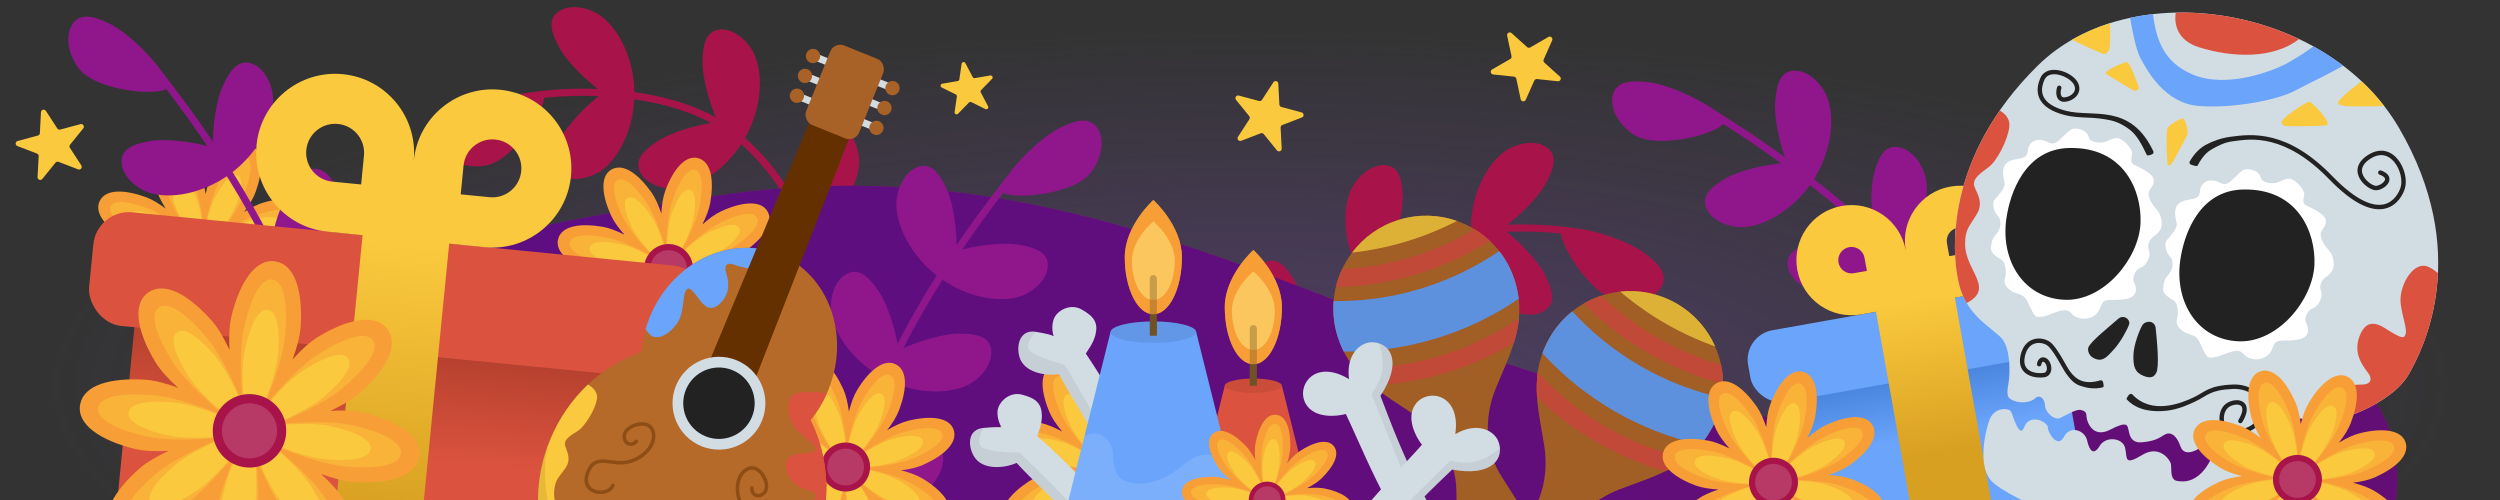 <svg width="350" height="70" viewBox="0 0 350 70" fill="none" xmlns="http://www.w3.org/2000/svg">
<rect x="0" y="0" width="350" height="70" fill="#333333" stroke="none"/>
<g clip-path="url(#clip0_216_10044)">
<rect x="6" y="4" width="338" height="100" fill="url(#paint0_radial_216_10044)"/>
<path fill-rule="evenodd" clip-rule="evenodd" d="M220.965 32.538C220.92 32.81 220.663 32.995 220.391 32.95C217.432 32.463 212.451 32.136 207.17 32.748C201.882 33.36 196.354 34.906 192.246 38.116C187.415 41.89 184.81 46.471 182.248 50.975C182.067 51.294 181.886 51.612 181.704 51.93C178.963 56.724 176.097 61.353 170.415 64.455C165.861 66.941 160.113 67.569 154.823 67.368C149.525 67.166 144.623 66.13 141.715 65.232C141.451 65.15 141.304 64.87 141.385 64.607C141.467 64.343 141.747 64.195 142.01 64.276C144.841 65.151 149.657 66.17 154.861 66.368C160.073 66.566 165.612 65.938 169.936 63.578C175.351 60.621 178.101 56.217 180.836 51.434C181.021 51.11 181.206 50.785 181.392 50.458C183.943 45.97 186.638 41.228 191.63 37.328C195.944 33.957 201.682 32.376 207.055 31.754C212.435 31.132 217.51 31.463 220.553 31.963C220.825 32.008 221.01 32.265 220.965 32.538Z" fill="#A81449"/>
<path d="M232.491 40.319C233.667 38.535 232.297 36.985 230.266 35.456C227.626 33.47 221.049 31.432 218.86 32.044C217.279 32.486 222.156 40.999 226.383 42.098C228.234 42.579 231.243 42.213 232.491 40.319Z" fill="#A81449"/>
<path d="M160.18 78.498C161.968 77.48 161.468 75.55 160.392 73.351C159.413 71.353 156.794 68.493 154.572 66.806C156.898 65.266 159.697 62.581 160.802 60.649C162.019 58.525 162.642 56.631 160.923 55.5C159.098 54.298 156.295 55.118 154.84 56.248C152.323 58.202 150.331 62.211 150.187 66.664C150.043 71.117 151.772 75.246 154.158 77.359C155.537 78.58 158.281 79.58 160.18 78.498Z" fill="#A81449"/>
<path d="M184.94 67.426C185.604 65.478 183.951 64.365 181.688 63.432C179.63 62.584 175.773 62.179 172.991 62.388C173.712 59.693 174.028 55.827 173.576 53.649C173.078 51.251 172.289 49.421 170.252 49.713C168.089 50.023 166.535 52.495 166.194 54.305C165.604 57.437 166.77 61.759 169.614 65.189C172.458 68.618 176.489 70.564 179.676 70.564C181.518 70.564 184.235 69.495 184.94 67.426Z" fill="#A81449"/>
<path d="M196.334 49.184C196.377 47.126 194.464 46.565 192.024 46.362C189.807 46.176 186.008 46.958 183.42 48C183.291 45.214 182.422 41.434 181.331 39.494C180.13 37.36 178.825 35.854 176.972 36.749C175.004 37.7 174.271 40.526 174.494 42.355C174.881 45.518 177.301 49.285 181.049 51.692C184.798 54.099 189.229 54.733 192.266 53.768C194.023 53.211 196.288 51.368 196.334 49.184Z" fill="#A81449"/>
<path d="M205.033 43.221C206.041 41.428 204.62 40.031 202.564 38.7C200.696 37.491 196.978 36.389 194.205 36.087C195.405 33.569 196.422 29.825 196.375 27.601C196.323 25.153 195.882 23.209 193.826 23.125C191.642 23.034 189.663 25.181 188.997 26.899C187.846 29.87 188.203 34.333 190.373 38.224C192.542 42.114 196.151 44.764 199.284 45.346C201.096 45.682 203.962 45.126 205.033 43.221Z" fill="#A81449"/>
<path d="M216.151 43.557C217.918 42.502 217.379 40.583 216.257 38.407C215.238 36.429 212.56 33.623 210.304 31.982C212.598 30.395 215.341 27.652 216.406 25.699C217.578 23.55 218.162 21.644 216.421 20.548C214.571 19.384 211.786 20.262 210.354 21.422C207.878 23.427 205.969 27.476 205.917 31.931C205.864 36.386 207.678 40.478 210.107 42.541C211.511 43.734 214.274 44.677 216.151 43.557Z" fill="#A81449"/>
<path fill-rule="evenodd" clip-rule="evenodd" d="M73.765 13.538C73.81 13.81 74.067 13.995 74.339 13.95C77.298 13.463 82.279 13.136 87.56 13.748C92.848 14.36 98.376 15.906 102.484 19.116C107.315 22.89 109.92 27.471 112.482 31.975C112.663 32.294 112.844 32.612 113.026 32.93C115.767 37.724 118.633 42.353 124.315 45.455C128.868 47.941 134.617 48.569 139.907 48.367C145.205 48.166 150.107 47.13 153.015 46.232C153.279 46.15 153.426 45.87 153.345 45.607C153.263 45.343 152.983 45.195 152.72 45.276C149.888 46.151 145.073 47.17 139.869 47.368C134.657 47.566 129.118 46.938 124.794 44.578C119.379 41.621 116.629 37.217 113.894 32.434C113.709 32.11 113.524 31.785 113.338 31.458C110.787 26.97 108.092 22.229 103.1 18.328C98.786 14.957 93.048 13.376 87.675 12.754C82.295 12.132 77.22 12.463 74.177 12.963C73.905 13.008 73.72 13.265 73.765 13.538Z" fill="#A81449"/>
<path d="M62.239 21.319C61.063 19.535 62.433 17.985 64.464 16.456C67.104 14.47 73.681 12.432 75.87 13.043C77.451 13.486 72.574 21.999 68.347 23.098C66.496 23.579 63.487 23.213 62.239 21.319Z" fill="#A81449"/>
<path d="M134.55 59.498C132.762 58.48 133.262 56.55 134.338 54.351C135.317 52.353 137.936 49.493 140.158 47.806C137.832 46.266 135.033 43.581 133.928 41.649C132.711 39.525 132.088 37.631 133.807 36.5C135.632 35.298 138.434 36.118 139.89 37.248C142.407 39.202 144.399 43.211 144.543 47.664C144.687 52.117 142.958 56.246 140.572 58.358C139.193 59.58 136.449 60.58 134.55 59.498Z" fill="#A81449"/>
<path d="M109.79 48.426C109.126 46.478 110.779 45.365 113.042 44.432C115.1 43.584 118.957 43.179 121.739 43.388C121.018 40.693 120.702 36.827 121.154 34.649C121.652 32.251 122.441 30.421 124.478 30.713C126.641 31.023 128.195 33.495 128.536 35.305C129.126 38.437 127.96 42.759 125.116 46.188C122.272 49.618 118.241 51.564 115.054 51.564C113.212 51.564 110.495 50.495 109.79 48.426Z" fill="#A81449"/>
<path d="M98.397 30.184C98.353 28.126 100.266 27.565 102.706 27.362C104.923 27.177 108.722 27.958 111.31 29C111.439 26.213 112.308 22.433 113.399 20.494C114.6 18.36 115.905 16.854 117.758 17.749C119.726 18.7 120.459 21.526 120.236 23.355C119.849 26.518 117.429 30.285 113.681 32.692C109.932 35.099 105.501 35.733 102.463 34.768C100.707 34.211 98.442 32.368 98.397 30.184Z" fill="#A81449"/>
<path d="M89.697 24.221C88.689 22.427 90.11 21.031 92.166 19.7C94.034 18.491 97.752 17.389 100.525 17.087C99.325 14.568 98.308 10.825 98.356 8.601C98.407 6.153 98.848 4.209 100.904 4.124C103.088 4.034 105.067 6.181 105.733 7.899C106.884 10.87 106.527 15.332 104.357 19.224C102.188 23.114 98.579 25.764 95.446 26.346C93.634 26.682 90.768 26.126 89.697 24.221Z" fill="#A81449"/>
<path d="M78.579 24.557C76.812 23.502 77.351 21.583 78.473 19.407C79.492 17.429 82.17 14.623 84.426 12.982C82.132 11.395 79.389 8.653 78.324 6.699C77.152 4.55 76.568 2.644 78.309 1.548C80.159 0.384 82.944 1.262 84.376 2.422C86.852 4.427 88.761 8.476 88.813 12.931C88.866 17.386 87.052 21.478 84.623 23.541C83.219 24.734 80.456 25.677 78.579 24.557Z" fill="#A81449"/>
<path d="M332.5 79.891H15C15 41.391 66.744 32.477 100.5 27.39C173.5 16.39 213.985 74.92 281.5 53.89C342.5 34.89 338.333 68.891 332.5 79.891Z" fill="url(#paint1_linear_216_10044)"/>
<path d="M332.5 79.891H15C15 41.391 66.744 32.477 100.5 27.39C173.5 16.39 213.985 74.92 281.5 53.89C342.5 34.89 338.333 68.891 332.5 79.891Z" fill="#4E0D82" fill-opacity="0.76"/>
<path d="M99.436 28.395C99.278 29.32 98.853 30.385 98.325 31.433C99.2 30.651 100.12 29.966 100.972 29.574C103.833 28.258 106.567 27.956 107.481 29.648C108.381 31.312 106.802 33.399 104.231 35.219C103.466 35.761 102.412 36.215 101.298 36.582C102.469 36.648 103.604 36.814 104.484 37.139C107.438 38.232 109.584 39.951 109.035 41.794C108.494 43.607 105.901 43.966 102.797 43.435C101.872 43.278 100.807 42.853 99.759 42.325C100.54 43.2 101.226 44.12 101.618 44.972C102.934 47.833 103.236 50.567 101.544 51.481C99.88 52.381 97.793 50.802 95.973 48.231C95.431 47.466 94.977 46.412 94.61 45.298C94.543 46.469 94.378 47.604 94.053 48.484C92.96 51.438 91.24 53.584 89.398 53.035C87.585 52.494 87.226 49.901 87.756 46.797C87.914 45.872 88.339 44.807 88.867 43.759C87.991 44.54 87.072 45.226 86.22 45.618C83.359 46.934 80.625 47.236 79.711 45.544C78.811 43.88 80.39 41.793 82.961 39.973C83.726 39.431 84.78 38.977 85.894 38.61C84.722 38.543 83.588 38.378 82.708 38.053C79.754 36.96 77.608 35.24 78.157 33.398C78.698 31.584 81.29 31.226 84.395 31.756C85.32 31.914 86.385 32.339 87.433 32.867C86.652 31.991 85.966 31.072 85.574 30.22C84.258 27.358 83.956 24.625 85.648 23.71C87.312 22.811 89.399 24.39 91.219 26.961C91.761 27.726 92.215 28.78 92.582 29.894C92.648 28.723 92.814 27.588 93.139 26.708C94.232 23.754 95.951 21.608 97.794 22.157C99.607 22.698 99.966 25.29 99.436 28.395Z" fill="#F79F36"/>
<path d="M94.774 36.061C95.445 34.902 96.691 32.494 97.029 30.826C97.474 28.626 97.448 26.836 96.581 26.565C95.7 26.289 94.722 27.889 94.008 30.017C93.466 31.63 93.342 34.338 93.343 35.678C92.998 34.383 92.177 31.8 91.236 30.381C89.995 28.511 88.711 27.264 87.907 27.685C87.089 28.113 87.529 29.935 88.528 31.945C89.286 33.469 91.113 35.472 92.061 36.418C90.901 35.747 88.494 34.501 86.826 34.163C84.626 33.718 82.836 33.744 82.565 34.611C82.289 35.492 83.889 36.469 86.017 37.184C87.63 37.726 90.338 37.85 91.677 37.849C90.383 38.194 87.8 39.014 86.382 39.956C84.511 41.197 83.264 42.481 83.685 43.285C84.113 44.103 85.935 43.663 87.945 42.664C89.469 41.906 91.472 40.079 92.418 39.131C91.747 40.29 90.501 42.697 90.163 44.366C89.718 46.566 89.744 48.356 90.611 48.627C91.491 48.903 92.469 47.303 93.184 45.175C93.726 43.562 93.85 40.854 93.848 39.514C94.194 40.809 95.014 43.392 95.956 44.81C97.197 46.681 98.481 47.928 99.285 47.507C100.103 47.079 99.663 45.256 98.664 43.247C97.906 41.722 96.079 39.72 95.131 38.774C96.29 39.445 98.697 40.691 100.366 41.029C102.566 41.474 104.356 41.448 104.627 40.581C104.903 39.7 103.303 38.723 101.175 38.008C99.562 37.466 96.854 37.342 95.514 37.343C96.808 36.998 99.392 36.177 100.81 35.236C102.68 33.995 103.928 32.711 103.507 31.907C103.079 31.089 101.256 31.529 99.247 32.528C97.722 33.286 95.72 35.113 94.774 36.061Z" fill="#FAC93D"/>
<path d="M95.069 35.677C95.907 34.228 97.465 31.219 97.887 29.134C98.443 26.384 98.411 24.146 97.328 23.807C96.227 23.462 95.004 25.462 94.111 28.122C93.434 30.139 93.279 33.524 93.28 35.198C92.849 33.58 91.823 30.351 90.647 28.578C89.095 26.24 87.49 24.681 86.484 25.207C85.462 25.742 86.012 28.02 87.261 30.532C88.208 32.438 90.492 34.941 91.677 36.123C90.228 35.285 87.219 33.727 85.134 33.305C82.384 32.749 80.146 32.781 79.807 33.864C79.463 34.965 81.462 36.188 84.122 37.081C86.139 37.758 89.524 37.913 91.198 37.912C89.581 38.343 86.351 39.369 84.578 40.545C82.24 42.097 80.681 43.702 81.207 44.708C81.742 45.73 84.02 45.18 86.533 43.931C88.438 42.984 90.941 40.7 92.124 39.515C91.285 40.964 89.727 43.973 89.305 46.058C88.749 48.808 88.781 51.046 89.865 51.385C90.966 51.73 92.188 49.73 93.081 47.07C93.758 45.053 93.914 41.668 93.912 39.994C94.343 41.612 95.369 44.841 96.546 46.614C98.097 48.952 99.702 50.511 100.708 49.985C101.73 49.45 101.18 47.172 99.931 44.659C98.984 42.754 96.7 40.251 95.515 39.068C96.964 39.907 99.973 41.465 102.059 41.887C104.808 42.443 107.046 42.411 107.385 41.328C107.73 40.227 105.73 39.004 103.07 38.111C101.053 37.434 97.668 37.278 95.994 37.28C97.612 36.849 100.841 35.823 102.614 34.646C104.952 33.095 106.511 31.49 105.985 30.484C105.45 29.462 103.172 30.012 100.66 31.261C98.754 32.208 96.251 34.492 95.069 35.677Z" fill="#FAC93D" fill-opacity="0.48"/>
<circle cx="93.596" cy="37.596" r="3.429" transform="rotate(15 93.596 37.596)" fill="#A81449"/>
<circle cx="93.596" cy="37.596" r="2.571" transform="rotate(15 93.596 37.596)" fill="white" fill-opacity="0.16"/>
<path d="M27.943 24.039C28.345 24.887 28.61 26.003 28.78 27.163C29.047 26.021 29.406 24.932 29.878 24.121C31.464 21.4 33.527 19.583 35.248 20.442C36.941 21.287 36.847 23.902 35.789 26.869C35.474 27.752 34.872 28.729 34.172 29.669C35.168 29.051 36.192 28.534 37.099 28.295C40.145 27.492 42.889 27.666 43.498 29.49C44.098 31.285 42.182 33.068 39.336 34.418C38.489 34.82 37.373 35.084 36.212 35.254C37.354 35.522 38.444 35.88 39.254 36.353C41.975 37.938 43.793 40.002 42.934 41.723C42.089 43.415 39.473 43.322 36.506 42.264C35.623 41.949 34.647 41.347 33.706 40.646C34.324 41.643 34.841 42.667 35.08 43.574C35.883 46.619 35.709 49.364 33.885 49.973C32.09 50.572 30.307 48.657 28.958 45.811C28.556 44.963 28.291 43.847 28.121 42.687C27.853 43.829 27.495 44.918 27.023 45.729C25.437 48.45 23.373 50.267 21.653 49.408C19.96 48.563 20.053 45.948 21.112 42.981C21.427 42.098 22.028 41.121 22.729 40.181C21.732 40.799 20.709 41.316 19.802 41.555C16.756 42.358 14.012 42.184 13.402 40.36C12.803 38.565 14.719 36.782 17.564 35.432C18.412 35.03 19.528 34.766 20.689 34.596C19.547 34.328 18.457 33.97 17.647 33.497C14.925 31.912 13.108 29.848 13.967 28.127C14.812 26.435 17.428 26.528 20.394 27.586C21.278 27.901 22.254 28.503 23.195 29.204C22.576 28.207 22.059 27.183 21.82 26.276C21.017 23.231 21.192 20.486 23.016 19.877C24.81 19.278 26.593 21.193 27.943 24.039Z" fill="#F79F36"/>
<path d="M28.532 32.992C28.416 31.657 28.053 28.971 27.37 27.412C26.47 25.355 25.421 23.905 24.555 24.181C23.676 24.462 23.795 26.333 24.433 28.485C24.916 30.117 26.371 32.405 27.141 33.5C26.115 32.639 23.959 30.996 22.374 30.376C20.284 29.559 18.516 29.275 18.099 30.082C17.676 30.902 19.083 32.141 21.056 33.212C22.552 34.024 25.198 34.614 26.517 34.843C25.183 34.96 22.497 35.323 20.937 36.005C18.881 36.905 17.431 37.955 17.707 38.82C17.987 39.699 19.858 39.58 22.011 38.943C23.642 38.459 25.93 37.005 27.025 36.234C26.165 37.26 24.522 39.416 23.902 41.002C23.084 43.092 22.801 44.859 23.608 45.276C24.428 45.7 25.667 44.292 26.738 42.32C27.55 40.824 28.139 38.178 28.369 36.858C28.485 38.193 28.848 40.879 29.531 42.438C30.431 44.495 31.48 45.945 32.346 45.669C33.225 45.388 33.106 43.517 32.468 41.365C31.985 39.733 30.53 37.445 29.759 36.35C30.786 37.211 32.942 38.854 34.527 39.474C36.617 40.291 38.385 40.575 38.802 39.768C39.225 38.948 37.818 37.709 35.845 36.638C34.349 35.826 31.703 35.236 30.384 35.007C31.718 34.89 34.404 34.527 35.964 33.845C38.02 32.945 39.47 31.895 39.194 31.03C38.914 30.151 37.042 30.27 34.891 30.907C33.258 31.391 30.971 32.845 29.875 33.616C30.736 32.59 32.379 30.434 32.999 28.849C33.817 26.758 34.1 24.991 33.293 24.574C32.473 24.15 31.234 25.558 30.163 27.53C29.351 29.026 28.762 31.672 28.532 32.992Z" fill="#FAC93D"/>
<path d="M28.553 32.508C28.407 30.841 27.953 27.483 27.1 25.534C25.975 22.963 24.663 21.15 23.581 21.495C22.482 21.846 22.631 24.185 23.428 26.875C24.032 28.915 25.85 31.774 26.814 33.144C25.531 32.068 22.836 30.014 20.854 29.239C18.242 28.217 16.032 27.863 15.511 28.872C14.982 29.897 16.741 31.445 19.207 32.784C21.077 33.799 24.384 34.536 26.033 34.822C24.366 34.969 21.008 35.422 19.058 36.275C16.488 37.4 14.675 38.712 15.02 39.794C15.371 40.893 17.71 40.744 20.4 39.947C22.44 39.343 25.3 37.525 26.669 36.561C25.593 37.844 23.539 40.539 22.764 42.521C21.742 45.133 21.388 47.343 22.397 47.864C23.422 48.393 24.971 46.634 26.309 44.168C27.324 42.298 28.061 38.991 28.348 37.342C28.494 39.009 28.947 42.367 29.8 44.316C30.925 46.887 32.237 48.7 33.319 48.355C34.418 48.004 34.269 45.665 33.472 42.975C32.868 40.935 31.05 38.075 30.086 36.706C31.369 37.782 34.064 39.836 36.046 40.611C38.658 41.633 40.868 41.987 41.389 40.978C41.918 39.953 40.159 38.404 37.693 37.066C35.824 36.051 32.516 35.314 30.867 35.028C32.535 34.881 35.892 34.428 37.842 33.575C40.412 32.45 42.225 31.138 41.88 30.056C41.529 28.957 39.19 29.106 36.5 29.903C34.46 30.507 31.601 32.325 30.231 33.289C31.307 32.006 33.361 29.311 34.136 27.329C35.158 24.716 35.512 22.507 34.504 21.986C33.478 21.457 31.93 23.216 30.591 25.682C29.576 27.552 28.84 30.859 28.553 32.508Z" fill="#FAC93D" fill-opacity="0.48"/>
<circle cx="28.45" cy="34.925" r="3.429" transform="rotate(-20.07 28.45 34.925)" fill="#A81449"/>
<circle cx="28.45" cy="34.925" r="2.571" transform="rotate(-20.07 28.45 34.925)" fill="white" fill-opacity="0.16"/>
<path fill-rule="evenodd" clip-rule="evenodd" d="M125.924 47.614C131.906 36.105 139.35 26.696 142.238 23.143C142.413 22.929 142.728 22.897 142.942 23.071C143.156 23.245 143.189 23.56 143.014 23.774C140.139 27.311 132.745 36.657 126.811 48.075C120.866 59.514 116.445 72.92 119.363 84.618C119.43 84.886 119.267 85.157 118.999 85.224C118.731 85.291 118.459 85.128 118.393 84.86C115.382 72.79 119.954 59.1 125.924 47.614Z" fill="#90178B"/>
<path d="M153.745 18.121C152.691 16.262 150.687 16.776 148.402 17.889C145.432 19.335 140.623 24.264 140.172 26.491C139.846 28.1 149.646 27.633 152.548 24.37C153.819 22.94 154.863 20.095 153.745 18.121Z" fill="#90178B"/>
<path d="M131.891 63.165C131.275 61.202 129.283 61.281 126.906 61.867C124.746 62.4 121.395 64.354 119.276 66.167C118.263 63.568 116.232 60.263 114.579 58.774C112.761 57.135 111.042 56.125 109.572 57.565C108.011 59.094 108.219 62.006 109.015 63.668C110.391 66.542 113.887 69.338 118.208 70.423C122.529 71.507 126.931 70.692 129.501 68.808C130.987 67.719 132.545 65.25 131.891 63.165Z" fill="#90178B"/>
<path d="M138.779 49.157C138.647 47.103 136.694 46.706 134.246 46.71C132.021 46.714 128.302 47.815 125.812 49.072C125.447 46.307 124.26 42.614 123.009 40.775C121.632 38.75 120.203 37.36 118.433 38.409C116.553 39.523 116.062 42.401 116.44 44.205C117.093 47.324 119.823 50.871 123.763 52.952C127.702 55.033 132.171 55.289 135.116 54.07C136.818 53.365 138.919 51.338 138.779 49.157Z" fill="#90178B"/>
<path d="M146.671 37.441C146.89 35.395 145.032 34.673 142.619 34.261C140.425 33.888 136.573 34.343 133.906 35.16C134.015 32.372 133.472 28.532 132.55 26.506C131.537 24.278 130.364 22.666 128.442 23.4C126.4 24.179 125.428 26.932 125.495 28.773C125.61 31.958 127.699 35.917 131.229 38.636C134.758 41.354 139.119 42.364 142.228 41.662C144.025 41.256 146.44 39.614 146.671 37.441Z" fill="#90178B"/>
<path fill-rule="evenodd" clip-rule="evenodd" d="M261.928 31.812C252.392 23.021 242.194 16.701 238.27 14.341C238.034 14.198 237.726 14.275 237.584 14.511C237.442 14.748 237.518 15.055 237.755 15.197C241.66 17.547 251.79 23.826 261.25 32.548C270.728 41.286 279.441 52.393 280.671 64.387C280.699 64.661 280.945 64.861 281.219 64.833C281.494 64.805 281.694 64.559 281.666 64.285C280.396 51.91 271.446 40.588 261.928 31.812Z" fill="#90178B"/>
<path d="M225.743 13.526C226.102 11.42 228.161 11.223 230.689 11.493C233.974 11.844 240.171 14.845 241.352 16.787C242.205 18.189 232.83 21.079 228.991 18.996C227.31 18.084 225.362 15.762 225.743 13.526Z" fill="#90178B"/>
<path d="M261.6 48.466C261.512 46.41 263.412 45.808 265.847 45.552C268.06 45.319 271.875 46.018 274.485 47.004C274.554 44.215 275.341 40.417 276.39 38.455C277.544 36.295 278.816 34.762 280.688 35.616C282.676 36.524 283.47 39.334 283.286 41.167C282.968 44.338 280.63 48.156 276.935 50.644C273.239 53.131 268.822 53.861 265.765 52.962C263.997 52.442 261.693 50.649 261.6 48.466Z" fill="#90178B"/>
<path d="M250.362 37.631C249.788 35.655 251.49 34.618 253.794 33.79C255.888 33.038 259.76 32.81 262.529 33.147C261.933 30.422 261.795 26.545 262.347 24.39C262.954 22.018 263.825 20.226 265.847 20.611C267.994 21.02 269.433 23.56 269.69 25.384C270.136 28.54 268.773 32.804 265.775 36.099C262.777 39.395 258.66 41.154 255.477 41.008C253.636 40.923 250.972 39.73 250.362 37.631Z" fill="#90178B"/>
<path d="M238.959 29.294C238.058 27.443 239.56 26.133 241.69 24.926C243.626 23.83 247.404 22.949 250.19 22.811C249.14 20.227 248.347 16.43 248.525 14.212C248.721 11.771 249.276 9.857 251.334 9.894C253.519 9.933 255.368 12.193 255.931 13.947C256.905 16.982 256.285 21.415 253.889 25.171C251.493 28.927 247.734 31.358 244.572 31.754C242.744 31.983 239.915 31.259 238.959 29.294Z" fill="#90178B"/>
<path fill-rule="evenodd" clip-rule="evenodd" d="M37.736 33.159C31.803 21.625 24.398 12.185 21.525 8.62C21.352 8.405 21.037 8.371 20.822 8.544C20.607 8.718 20.573 9.032 20.747 9.247C23.607 12.796 30.961 22.174 36.847 33.616C42.744 45.08 47.108 58.505 44.141 70.191C44.073 70.458 44.235 70.73 44.503 70.798C44.77 70.866 45.042 70.704 45.11 70.437C48.172 58.379 43.658 44.671 37.736 33.159Z" fill="#90178B"/>
<path d="M10.04 3.549C11.101 1.694 13.103 2.217 15.384 3.339C18.348 4.798 23.136 9.747 23.578 11.976C23.897 13.587 14.099 13.078 11.211 9.803C9.946 8.368 8.914 5.518 10.04 3.549Z" fill="#90178B"/>
<path d="M31.704 48.685C32.328 46.724 34.319 46.812 36.694 47.408C38.852 47.95 42.194 49.918 44.306 51.74C45.329 49.145 47.374 45.849 49.033 44.367C50.859 42.736 52.582 41.733 54.046 43.179C55.6 44.715 55.38 47.626 54.578 49.285C53.189 52.153 49.681 54.934 45.356 56C41.03 57.066 36.632 56.233 34.07 54.338C32.588 53.243 31.04 50.767 31.704 48.685Z" fill="#90178B"/>
<path d="M24.875 34.648C25.015 32.595 26.97 32.206 29.418 32.22C31.643 32.233 35.357 33.35 37.842 34.618C38.219 31.854 39.421 28.167 40.68 26.332C42.066 24.313 43.5 22.93 45.266 23.986C47.142 25.108 47.62 27.988 47.235 29.79C46.569 32.907 43.823 36.442 39.875 38.506C35.927 40.571 31.457 40.807 28.517 39.576C26.818 38.864 24.726 36.828 24.875 34.648Z" fill="#90178B"/>
<path d="M17.032 22.899C16.822 20.851 18.683 20.137 21.098 19.736C23.293 19.372 27.143 19.843 29.807 20.671C29.709 17.883 30.269 14.045 31.199 12.024C32.222 9.799 33.401 8.193 35.321 8.934C37.359 9.722 38.319 12.479 38.245 14.32C38.117 17.505 36.01 21.455 32.469 24.158C28.928 26.862 24.563 27.853 21.458 27.138C19.662 26.725 17.255 25.073 17.032 22.899Z" fill="#90178B"/>
<path d="M125.86 57.455C125.53 58.333 124.912 59.299 124.195 60.228C125.202 59.626 126.235 59.127 127.146 58.904C130.205 58.153 132.945 58.375 133.523 60.209C134.092 62.014 132.146 63.764 129.277 65.064C128.423 65.451 127.302 65.697 126.139 65.847C127.276 66.134 128.359 66.511 129.161 66.997C131.855 68.629 133.637 70.724 132.748 72.43C131.874 74.108 129.261 73.969 126.313 72.86C125.435 72.53 124.469 71.911 123.54 71.195C124.141 72.202 124.641 73.234 124.864 74.145C125.615 77.204 125.393 79.945 123.559 80.523C121.754 81.092 120.004 79.145 118.704 76.277C118.317 75.422 118.071 74.302 117.921 73.139C117.634 74.276 117.257 75.359 116.771 76.161C115.138 78.855 113.044 80.636 111.338 79.748C109.66 78.874 109.799 76.26 110.908 73.312C111.238 72.434 111.856 71.469 112.573 70.54C111.566 71.141 110.533 71.64 109.622 71.864C106.563 72.614 103.823 72.393 103.245 70.559C102.676 68.754 104.622 67.004 107.491 65.704C108.345 65.316 109.466 65.071 110.629 64.921C109.492 64.634 108.409 64.257 107.606 63.77C104.913 62.138 103.131 60.043 104.02 58.338C104.894 56.66 107.507 56.798 110.455 57.907C111.333 58.238 112.299 58.856 113.228 59.573C112.627 58.566 112.127 57.533 111.904 56.622C111.153 53.563 111.375 50.822 113.209 50.245C115.014 49.676 116.764 51.622 118.064 54.491C118.451 55.345 118.697 56.465 118.847 57.629C119.134 56.492 119.511 55.408 119.997 54.606C121.63 51.913 123.724 50.131 125.43 51.02C127.108 51.894 126.969 54.507 125.86 57.455Z" fill="#F79F36"/>
<path d="M119.831 64.1C120.71 63.088 122.389 60.961 123.037 59.386C123.89 57.311 124.204 55.548 123.404 55.117C122.592 54.68 121.328 56.066 120.224 58.02C119.386 59.501 118.751 62.137 118.499 63.452C118.405 62.116 118.089 59.424 117.433 57.853C116.569 55.782 115.544 54.314 114.675 54.575C113.79 54.84 113.877 56.713 114.478 58.876C114.933 60.516 116.348 62.828 117.1 63.936C116.089 63.058 113.961 61.378 112.387 60.731C110.311 59.878 108.548 59.564 108.118 60.364C107.68 61.176 109.066 62.439 111.02 63.544C112.502 64.382 115.137 65.016 116.452 65.269C115.116 65.362 112.424 65.679 110.853 66.335C108.782 67.199 107.314 68.224 107.575 69.093C107.84 69.977 109.713 69.891 111.876 69.29C113.516 68.835 115.828 67.42 116.937 66.668C116.058 67.679 114.379 69.807 113.731 71.381C112.878 73.457 112.564 75.22 113.364 75.65C114.176 76.088 115.44 74.702 116.544 72.748C117.382 71.266 118.017 68.631 118.269 67.315C118.363 68.651 118.679 71.344 119.335 72.915C120.199 74.986 121.224 76.454 122.093 76.193C122.978 75.928 122.891 74.055 122.29 71.892C121.835 70.252 120.42 67.94 119.668 66.831C120.679 67.71 122.807 69.389 124.381 70.037C126.457 70.89 128.22 71.204 128.65 70.404C129.088 69.591 127.702 68.328 125.748 67.224C124.266 66.386 121.631 65.751 120.316 65.499C121.652 65.405 124.344 65.088 125.915 64.433C127.986 63.569 129.454 62.544 129.193 61.674C128.928 60.79 127.055 60.877 124.892 61.478C123.252 61.933 120.94 63.348 119.831 64.1Z" fill="#FAC93D"/>
<path d="M120.193 63.778C121.291 62.514 123.391 59.855 124.2 57.887C125.267 55.292 125.659 53.089 124.659 52.551C123.643 52.004 122.064 53.736 120.684 56.179C119.637 58.031 118.843 61.325 118.528 62.969C118.411 61.299 118.015 57.934 117.195 55.971C116.115 53.381 114.834 51.546 113.747 51.872C112.642 52.204 112.75 54.545 113.501 57.249C114.07 59.299 115.839 62.189 116.778 63.575C115.514 62.477 112.855 60.377 110.887 59.568C108.292 58.501 106.089 58.109 105.551 59.108C105.004 60.124 106.736 61.703 109.179 63.084C111.031 64.131 114.325 64.924 115.969 65.24C114.299 65.357 110.934 65.753 108.97 66.572C106.381 67.653 104.546 68.933 104.872 70.021C105.204 71.126 107.545 71.017 110.249 70.267C112.299 69.697 115.189 67.929 116.575 66.989C115.477 68.253 113.377 70.913 112.568 72.88C111.501 75.475 111.109 77.679 112.108 78.217C113.124 78.763 114.703 77.031 116.084 74.589C117.131 72.737 117.924 69.442 118.24 67.798C118.357 69.468 118.753 72.834 119.572 74.797C120.653 77.386 121.933 79.222 123.021 78.895C124.126 78.564 124.017 76.222 123.267 73.519C122.697 71.469 120.929 68.579 119.989 67.193C121.253 68.291 123.913 70.391 125.88 71.2C128.475 72.267 130.679 72.659 131.217 71.659C131.764 70.643 130.031 69.064 127.589 67.684C125.737 66.637 122.442 65.843 120.798 65.528C122.468 65.41 125.834 65.015 127.797 64.195C130.386 63.115 132.222 61.834 131.895 60.747C131.564 59.642 129.222 59.75 126.519 60.501C124.469 61.07 121.579 62.839 120.193 63.778Z" fill="#FAC93D" fill-opacity="0.48"/>
<circle cx="118.384" cy="65.384" r="3.429" transform="rotate(25.916 118.384 65.384)" fill="#A81449"/>
<circle cx="118.384" cy="65.384" r="2.571" transform="rotate(25.916 118.384 65.384)" fill="white" fill-opacity="0.16"/>
<rect width="73.967" height="67.098" rx="5" transform="matrix(0.995 0.098 -0.098 0.995 19.635 37.513)" fill="url(#paint2_linear_216_10044)"/>
<rect width="86.204" height="15.992" rx="5" transform="matrix(0.995 0.098 -0.098 0.995 13.557 29.232)" fill="#DB533E"/>
<path fill-rule="evenodd" clip-rule="evenodd" d="M35.915 20.307C36.513 14.23 41.924 9.788 48.001 10.386C54.078 10.984 58.52 16.395 57.922 22.473L57.932 22.487C58.53 16.41 63.941 11.969 70.018 12.567C76.095 13.165 80.537 18.576 79.939 24.653C79.341 30.73 73.93 35.209 67.853 34.611L62.887 34.111L55.542 108.486L43.417 107.293L50.762 32.931L45.836 32.431C39.759 31.833 35.317 26.384 35.915 20.307ZM50.955 21.787L50.558 25.824L46.521 25.427C44.292 25.207 42.662 23.222 42.882 20.992C43.101 18.763 45.086 17.133 47.316 17.353C49.545 17.572 51.175 19.557 50.955 21.787ZM64.501 27.21L64.899 23.173C65.118 20.943 67.103 19.314 69.333 19.533C71.562 19.753 73.192 21.738 72.972 23.968C72.753 26.197 70.768 27.827 68.538 27.607L64.501 27.21Z" fill="url(#paint3_linear_216_10044)"/>
<rect x="251.443" y="52.765" width="37.161" height="33.656" rx="4.185" transform="rotate(-10.114 251.443 52.765)" fill="url(#paint4_linear_216_10044)"/>
<rect x="244" y="46.971" width="48.38" height="10.187" rx="4.185" transform="rotate(-10.114 244 46.971)" fill="#6AA4FB"/>
<path fill-rule="evenodd" clip-rule="evenodd" d="M273.044 26.121C277.237 25.373 281.243 28.166 281.991 32.36C282.739 36.553 279.946 40.559 275.752 41.307L273.681 41.676L280.822 81.712L269.778 83.681L262.637 43.646L260.566 44.016C256.373 44.764 252.367 41.971 251.619 37.777C250.871 33.584 253.664 29.578 257.858 28.83C262.044 28.083 266.043 30.865 266.801 35.047C266.067 30.861 268.857 26.868 273.044 26.121ZM272.899 35.864L272.573 34.039C272.394 33.032 273.065 32.069 274.072 31.889C275.08 31.71 276.043 32.381 276.222 33.389C276.402 34.396 275.731 35.359 274.723 35.539L272.899 35.864ZM261.037 36.097L261.362 37.922L259.538 38.247C258.53 38.427 257.567 37.756 257.388 36.748C257.208 35.74 257.879 34.778 258.887 34.598C259.894 34.418 260.857 35.09 261.037 36.097Z" fill="url(#paint5_linear_216_10044)"/>
<path d="M160.845 56.311C160.659 57.231 160.203 58.283 159.644 59.314C160.542 58.56 161.482 57.902 162.345 57.535C165.245 56.305 167.986 56.086 168.849 57.804C169.699 59.494 168.058 61.533 165.434 63.275C164.653 63.794 163.586 64.216 162.462 64.55C163.631 64.651 164.76 64.85 165.63 65.202C168.55 66.382 170.643 68.165 170.039 69.991C169.445 71.787 166.843 72.069 163.755 71.445C162.836 71.26 161.783 70.804 160.752 70.245C161.507 71.143 162.165 72.082 162.531 72.946C163.761 75.845 163.981 78.586 162.263 79.45C160.572 80.3 158.533 78.659 156.791 76.035C156.272 75.254 155.85 74.187 155.516 73.063C155.415 74.231 155.216 75.361 154.864 76.23C153.684 79.15 151.901 81.244 150.075 80.64C148.279 80.046 147.998 77.443 148.621 74.356C148.807 73.436 149.263 72.384 149.822 71.353C148.923 72.108 147.984 72.765 147.121 73.132C144.221 74.362 141.48 74.582 140.616 72.864C139.766 71.173 141.408 69.134 144.031 67.392C144.813 66.873 145.879 66.451 147.004 66.117C145.835 66.016 144.706 65.817 143.836 65.465C140.916 64.285 138.822 62.502 139.426 60.676C140.021 58.88 142.623 58.599 145.71 59.222C146.63 59.407 147.682 59.863 148.713 60.422C147.959 59.524 147.301 58.585 146.935 57.721C145.704 54.822 145.485 52.081 147.203 51.217C148.893 50.367 150.932 52.008 152.675 54.632C153.194 55.413 153.615 56.48 153.949 57.605C154.051 56.436 154.25 55.306 154.601 54.437C155.782 51.517 157.565 49.423 159.39 50.027C161.186 50.622 161.468 53.224 160.845 56.311Z" fill="#F79F36"/>
<path d="M155.956 63.834C156.661 62.696 157.979 60.327 158.366 58.669C158.877 56.483 158.904 54.693 158.046 54.396C157.174 54.095 156.149 55.664 155.371 57.77C154.781 59.367 154.576 62.07 154.538 63.408C154.231 62.105 153.488 59.498 152.59 58.052C151.405 56.145 150.159 54.86 149.342 55.257C148.512 55.66 148.897 57.495 149.836 59.534C150.548 61.08 152.314 63.136 153.234 64.11C152.095 63.405 149.726 62.087 148.069 61.7C145.883 61.19 144.093 61.162 143.796 62.02C143.494 62.892 145.064 63.918 147.169 64.695C148.766 65.285 151.469 65.49 152.808 65.529C151.504 65.835 148.897 66.579 147.451 67.477C145.545 68.661 144.259 69.907 144.656 70.724C145.06 71.555 146.895 71.169 148.933 70.231C150.479 69.519 152.536 67.752 153.51 66.833C152.804 67.972 151.487 70.34 151.099 71.998C150.589 74.184 150.561 75.974 151.42 76.271C152.292 76.573 153.317 75.003 154.095 72.897C154.685 71.301 154.89 68.597 154.928 67.259C155.235 68.562 155.978 71.169 156.876 72.615C158.061 74.522 159.307 75.807 160.124 75.41C160.954 75.007 160.569 73.172 159.63 71.133C158.918 69.587 157.152 67.531 156.232 66.557C157.371 67.262 159.74 68.58 161.397 68.967C163.583 69.478 165.373 69.505 165.67 68.647C165.972 67.775 164.402 66.75 162.297 65.972C160.7 65.382 157.997 65.177 156.658 65.138C157.962 64.832 160.569 64.089 162.015 63.19C163.921 62.006 165.206 60.76 164.81 59.943C164.406 59.112 162.571 59.498 160.532 60.437C158.986 61.148 156.93 62.915 155.956 63.834Z" fill="#FAC93D"/>
<path d="M156.262 63.459C157.143 62.036 158.791 59.075 159.275 57.003C159.913 54.271 159.947 52.033 158.874 51.662C157.784 51.285 156.503 53.247 155.531 55.879C154.793 57.875 154.537 61.254 154.489 62.927C154.106 61.297 153.177 58.039 152.054 56.231C150.573 53.849 149.015 52.242 147.994 52.738C146.956 53.242 147.438 55.536 148.612 58.084C149.501 60.017 151.709 62.587 152.859 63.804C151.435 62.923 148.474 61.276 146.402 60.792C143.67 60.154 141.433 60.119 141.061 61.192C140.684 62.282 142.646 63.564 145.278 64.536C147.274 65.273 150.653 65.529 152.326 65.578C150.697 65.961 147.438 66.89 145.631 68.013C143.248 69.493 141.641 71.051 142.137 72.072C142.641 73.11 144.935 72.628 147.483 71.455C149.416 70.565 151.986 68.357 153.204 67.208C152.322 68.631 150.675 71.592 150.191 73.664C149.553 76.396 149.518 78.634 150.591 79.005C151.681 79.382 152.963 77.42 153.935 74.788C154.672 72.792 154.929 69.413 154.977 67.74C155.36 69.37 156.289 72.628 157.412 74.436C158.892 76.819 160.45 78.425 161.471 77.929C162.509 77.425 162.028 75.131 160.854 72.583C159.964 70.65 157.756 68.08 156.607 66.863C158.03 67.744 160.991 69.391 163.063 69.875C165.795 70.513 168.033 70.548 168.404 69.475C168.782 68.385 166.819 67.104 164.187 66.131C162.192 65.394 158.813 65.138 157.139 65.09C158.769 64.707 162.028 63.778 163.835 62.655C166.218 61.174 167.825 59.616 167.329 58.595C166.824 57.557 164.531 58.039 161.982 59.212C160.05 60.102 157.479 62.31 156.262 63.459Z" fill="#FAC93D" fill-opacity="0.48"/>
<circle cx="154.733" cy="65.334" r="3.429" transform="rotate(16.711 154.733 65.334)" fill="#A81449"/>
<circle cx="154.733" cy="65.334" r="2.571" transform="rotate(16.711 154.733 65.334)" fill="white" fill-opacity="0.16"/>
<path d="M113.469 58.814C114.484 57.571 115.34 56.142 115.982 54.554C119.085 46.873 115.997 38.382 109.084 35.589C102.171 32.796 94.051 36.758 90.948 44.439C90.306 46.027 89.929 47.65 89.796 49.249C84.238 51.208 79.425 55.606 76.961 61.707C72.564 72.588 77.302 84.764 87.544 88.902C97.785 93.04 109.652 87.573 114.048 76.691C116.513 70.591 116.106 64.083 113.469 58.814Z" fill="#B66A2A"/>
<path fill-rule="evenodd" clip-rule="evenodd" d="M76.007 75.491C76.484 75.717 77.093 75.671 77.889 75.169C79.251 74.31 78.814 73.224 78.278 71.892C77.903 70.957 77.478 69.901 77.59 68.717C77.709 67.456 78.02 67.047 78.602 66.285C78.774 66.059 78.971 65.801 79.193 65.481C79.881 64.49 79.535 63.556 79.277 62.862C79.171 62.576 79.08 62.33 79.082 62.138C79.091 61.479 79.819 60.983 80.855 60.352C81.891 59.721 83.308 57.37 83.57 55.907C83.757 54.861 82.927 54.192 82.316 53.832C80.066 55.954 78.211 58.611 76.96 61.707C75.103 66.305 74.876 71.135 76.007 75.491Z" fill="#FAC93D"/>
<path opacity="0.08" fill-rule="evenodd" clip-rule="evenodd" d="M76.574 62.733C75.056 72.101 80.023 81.549 89.042 85.193C98.061 88.837 108.198 85.492 113.613 77.698C108.91 87.906 97.465 92.91 87.544 88.902C77.623 84.894 72.867 73.343 76.574 62.733Z" fill="black"/>
<path fill-rule="evenodd" clip-rule="evenodd" d="M109.874 35.941C109.722 36.534 109.34 37.075 108.554 37.337C106.42 38.049 103.793 37.464 102.85 37.085C101.907 36.707 101.507 37.042 101.551 37.698C101.56 37.826 101.61 38.01 101.673 38.237C101.928 39.164 102.38 40.807 100.968 42.323C99.422 43.983 98.431 42.64 97.809 41.797C97.724 41.682 97.646 41.576 97.575 41.489C97.532 41.436 97.485 41.378 97.436 41.315C97.09 40.88 96.602 40.265 96.302 40.407C95.875 40.608 95.776 41.391 95.658 42.317C95.548 43.184 95.422 44.177 94.996 44.932C94.115 46.493 92.205 47.805 91.084 46.923C90.827 46.721 90.592 46.422 90.381 46.078C90.54 45.529 90.728 44.982 90.947 44.439C94.051 36.758 102.17 32.796 109.083 35.589C109.353 35.697 109.617 35.815 109.874 35.941Z" fill="#6AA4FB"/>
<path fill-rule="evenodd" clip-rule="evenodd" d="M115.779 55.034C115.164 56.431 114.38 57.697 113.468 58.814C116.106 64.083 116.512 70.591 114.048 76.691C113.958 76.913 113.865 77.133 113.769 77.351C112.311 77.016 110.186 76.334 110.485 75.015C110.982 72.821 112.844 70.877 113.656 70.267C114.469 69.657 114.389 69.141 113.806 68.839C113.691 68.78 113.508 68.728 113.282 68.663C112.357 68.401 110.717 67.936 110.152 65.943C109.534 63.76 111.196 63.609 112.24 63.514C112.382 63.501 112.513 63.489 112.625 63.473C112.691 63.464 112.766 63.454 112.845 63.444C113.396 63.374 114.175 63.275 114.209 62.946C114.258 62.476 113.64 61.985 112.909 61.405C112.225 60.861 111.441 60.239 111.016 59.483C110.137 57.92 110.005 55.607 111.341 55.106C112.197 54.784 114.472 54.856 115.779 55.034Z" fill="#DB533E"/>
<path d="M113.7 16.153L119.264 18.401L103.713 58.225L97.222 55.603L113.7 16.153Z" fill="#643000"/>
<circle cx="100.655" cy="56.45" r="6.5" transform="rotate(22 100.655 56.45)" fill="#D2DCE3"/>
<circle cx="100.654" cy="56.45" r="5" transform="rotate(22 100.654 56.45)" fill="#222222"/>
<rect x="122.025" y="13.854" width="1.643" height="1" transform="rotate(22 122.025 13.854)" fill="#D2DCE3"/>
<circle cx="123.825" cy="15.12" r="1" transform="rotate(22 123.825 15.12)" fill="#B66A2A"/>
<circle cx="123.825" cy="15.12" r="1" transform="rotate(22 123.825 15.12)" fill="black" fill-opacity="0.08"/>
<rect x="113.349" y="10.349" width="1.675" height="1" transform="rotate(22 113.349 10.349)" fill="#D2DCE3"/>
<circle cx="112.698" cy="10.625" r="1" transform="rotate(22 112.698 10.625)" fill="#B66A2A"/>
<circle cx="112.698" cy="10.625" r="1" transform="rotate(22 112.698 10.625)" fill="black" fill-opacity="0.08"/>
<rect x="120.914" y="16.641" width="1.628" height="1" transform="rotate(22 120.914 16.641)" fill="#D2DCE3"/>
<circle cx="122.701" cy="17.902" r="1" transform="rotate(22 122.701 17.902)" fill="#B66A2A"/>
<circle cx="122.701" cy="17.902" r="1" transform="rotate(22 122.701 17.902)" fill="black" fill-opacity="0.08"/>
<rect x="112.225" y="13.13" width="1.817" height="1" transform="rotate(22 112.225 13.13)" fill="#D2DCE3"/>
<circle cx="111.574" cy="13.406" r="1" transform="rotate(22 111.574 13.406)" fill="#B66A2A"/>
<circle cx="111.574" cy="13.406" r="1" transform="rotate(22 111.574 13.406)" fill="black" fill-opacity="0.08"/>
<rect x="123.14" y="11.069" width="1.652" height="1" transform="rotate(22 123.14 11.069)" fill="#D2DCE3"/>
<circle cx="124.949" cy="12.339" r="1" transform="rotate(22 124.949 12.339)" fill="#B66A2A"/>
<circle cx="124.949" cy="12.339" r="1" transform="rotate(22 124.949 12.339)" fill="black" fill-opacity="0.08"/>
<rect x="114.473" y="7.567" width="1.615" height="1" transform="rotate(22 114.473 7.567)" fill="#D2DCE3"/>
<circle cx="113.822" cy="7.843" r="1" transform="rotate(22 113.822 7.843)" fill="#B66A2A"/>
<circle cx="113.822" cy="7.843" r="1" transform="rotate(22 113.822 7.843)" fill="black" fill-opacity="0.08"/>
<rect x="116.8" y="5.811" width="8" height="12" rx="1.5" transform="rotate(22 116.8 5.811)" fill="#B66A2A"/>
<rect x="116.8" y="5.811" width="8" height="12" rx="1.5" transform="rotate(22 116.8 5.811)" fill="black" fill-opacity="0.08"/>
<path fill-rule="evenodd" clip-rule="evenodd" d="M107.552 67.854C107.596 68.306 107.517 68.767 107.222 69.096C106.739 69.633 106.158 69.759 105.689 69.547C105.234 69.341 104.955 68.841 105.023 68.287C105.04 68.149 105.164 68.052 105.302 68.069C105.439 68.086 105.536 68.21 105.519 68.347C105.476 68.7 105.653 68.981 105.895 69.091C106.123 69.195 106.48 69.173 106.85 68.761C107.016 68.577 107.091 68.279 107.054 67.902C107.018 67.53 106.875 67.117 106.653 66.75C106.43 66.383 106.139 66.08 105.823 65.91C105.513 65.744 105.182 65.704 104.842 65.849C104.108 66.161 103.641 66.913 103.522 67.882C103.403 68.848 103.639 69.996 104.277 71.019C104.588 71.518 105.005 71.907 105.452 72.261C105.625 72.398 105.799 72.527 105.972 72.656C106.023 72.694 106.074 72.732 106.125 72.77C106.347 72.935 106.565 73.103 106.764 73.279C107.159 73.632 107.495 74.039 107.617 74.579C107.739 75.12 107.636 75.747 107.253 76.522C106.901 77.236 106.413 77.641 105.869 77.785C105.331 77.927 104.78 77.803 104.318 77.545C103.855 77.286 103.461 76.882 103.227 76.428C102.994 75.974 102.91 75.444 103.121 74.959C103.176 74.832 103.324 74.774 103.45 74.829C103.577 74.884 103.635 75.031 103.58 75.158C103.445 75.467 103.485 75.836 103.672 76.199C103.859 76.563 104.182 76.896 104.562 77.108C104.941 77.321 105.358 77.403 105.741 77.302C106.117 77.202 106.503 76.914 106.805 76.301C107.157 75.587 107.217 75.079 107.129 74.689C107.041 74.297 106.794 73.976 106.431 73.653C106.25 73.492 106.046 73.335 105.826 73.17C105.777 73.134 105.728 73.097 105.678 73.06C105.503 72.93 105.321 72.795 105.141 72.653C104.677 72.285 104.207 71.854 103.852 71.284C103.158 70.169 102.892 68.907 103.026 67.821C103.159 66.737 103.698 65.792 104.646 65.389C105.147 65.176 105.638 65.243 106.06 65.47C106.475 65.693 106.825 66.07 107.08 66.491C107.336 66.913 107.508 67.397 107.552 67.854Z" fill="#643000" fill-opacity="0.5"/>
<path fill-rule="evenodd" clip-rule="evenodd" d="M88.097 60.243C87.809 60.488 87.656 60.755 87.647 61.003C87.627 61.556 87.868 61.819 88.104 61.903C88.355 61.993 88.678 61.913 88.892 61.629C88.975 61.519 89.132 61.497 89.242 61.58C89.352 61.663 89.374 61.82 89.291 61.93C88.954 62.377 88.407 62.542 87.937 62.374C87.452 62.202 87.121 61.706 87.147 60.985C87.163 60.544 87.427 60.157 87.772 59.862C88.121 59.565 88.581 59.336 89.058 59.21C89.534 59.084 90.048 59.056 90.502 59.184C90.963 59.314 91.363 59.607 91.575 60.108C91.977 61.057 91.708 62.111 91.051 62.983C90.392 63.857 89.325 64.58 88.051 64.9C87.4 65.063 86.763 65.047 86.173 64.989C85.945 64.967 85.719 64.937 85.504 64.909C85.442 64.901 85.381 64.894 85.321 64.886C85.048 64.851 84.792 64.822 84.55 64.812C84.065 64.793 83.664 64.852 83.329 65.073C82.994 65.292 82.684 65.699 82.442 66.458C82.233 67.109 82.31 67.584 82.512 67.917C82.717 68.255 83.074 68.486 83.495 68.597C83.916 68.708 84.379 68.692 84.766 68.561C85.153 68.429 85.438 68.192 85.556 67.876C85.604 67.746 85.748 67.681 85.877 67.729C86.007 67.778 86.073 67.922 86.024 68.051C85.839 68.547 85.41 68.87 84.927 69.034C84.444 69.199 83.879 69.215 83.367 69.08C82.854 68.945 82.372 68.651 82.084 68.175C81.793 67.694 81.723 67.064 81.965 66.306C82.229 65.482 82.591 64.959 83.054 64.655C83.516 64.351 84.041 64.291 84.57 64.313C84.835 64.324 85.109 64.355 85.384 64.39C85.447 64.398 85.51 64.406 85.573 64.414C85.787 64.442 86.002 64.47 86.222 64.491C86.788 64.547 87.359 64.558 87.929 64.415C89.099 64.121 90.066 63.459 90.652 62.682C91.239 61.902 91.426 61.037 91.115 60.303C90.97 59.962 90.704 59.761 90.366 59.665C90.021 59.568 89.601 59.584 89.186 59.693C88.771 59.803 88.381 60 88.097 60.243Z" fill="#643000" fill-opacity="0.5"/>
<path d="M142.669 49.773C143.209 52.258 146.614 52.674 148.254 52.367C150.254 56.2 152.918 59.818 155.336 65.22C157.53 70.119 159.019 74.975 160.125 78.471C156.687 83.061 158.288 85.826 160.832 86.027C162.294 86.142 164.613 84.782 164.383 81.066C169.119 84.326 171.961 80.394 170.575 77.869C169.466 75.849 166.468 75.926 165.108 76.218C163.925 73.359 161.972 67.61 159.513 62.538C156.891 57.13 153.952 52.344 152.012 49.502C152.292 49.008 153.069 48.081 153.362 46.865C153.728 45.345 153.345 44.377 151.388 43.303C149.801 42.432 147.888 43.503 147.497 44.758C147.183 45.762 147.38 46.72 147.517 47.074C147.199 46.88 146.581 46.72 145 46.454C143.025 46.121 142.27 47.932 142.669 49.773Z" fill="#D2DCE3"/>
<path fill-rule="evenodd" clip-rule="evenodd" d="M148.254 52.367C146.614 52.674 143.209 52.258 142.669 49.773C142.271 47.937 143.02 46.132 144.983 46.451C144.315 47.241 143.733 48.175 143.965 48.77C144.324 49.695 147.503 50.682 149.047 51.06C151.482 55.108 156.502 63.727 157.104 65.808C157.706 67.889 160.2 75.324 161.372 78.782L161.35 78.811C160.768 79.576 159.924 80.684 159.667 81.99C159.441 83.135 159.573 84.701 159.852 85.802C157.945 85.036 157.157 82.433 160.125 78.471C160.055 78.251 159.984 78.026 159.912 77.796C158.829 74.365 157.392 69.811 155.336 65.22C153.827 61.849 152.223 59.173 150.744 56.706C149.852 55.219 149.006 53.808 148.254 52.367Z" fill="black" fill-opacity="0.06"/>
<path d="M136.258 63.716C137.413 65.982 140.812 65.517 142.32 64.802C145.23 68 148.727 70.82 152.441 75.428C155.81 79.607 158.486 83.925 160.446 87.023C158.29 92.337 160.543 94.603 163.054 94.15C164.497 93.889 166.393 91.983 165.225 88.449C170.634 90.395 172.382 85.869 170.398 83.78C168.812 82.109 165.933 82.947 164.691 83.575C162.819 81.113 159.467 76.05 155.797 71.771C151.885 67.209 147.824 63.329 145.224 61.075C145.37 60.526 145.885 59.431 145.858 58.181C145.825 56.618 145.209 55.78 143.043 55.239C141.286 54.801 139.709 56.324 139.65 57.637C139.603 58.688 140.036 59.564 140.259 59.871C139.903 59.765 139.264 59.768 137.668 59.913C135.672 60.094 135.403 62.037 136.258 63.716Z" fill="#D2DCE3"/>
<path fill-rule="evenodd" clip-rule="evenodd" d="M142.319 64.802C140.812 65.517 137.413 65.982 136.258 63.716C135.406 62.042 135.671 60.105 137.65 59.914C137.205 60.848 136.88 61.899 137.256 62.417C137.839 63.219 141.164 63.364 142.753 63.336C146.139 66.632 153.188 73.687 154.3 75.546C155.412 77.406 159.718 83.961 161.731 87.006L161.717 87.04C161.349 87.928 160.815 89.214 160.899 90.543C160.973 91.708 161.499 93.188 162.049 94.183C160.009 93.927 158.585 91.61 160.446 87.023C160.323 86.829 160.197 86.629 160.068 86.425C158.147 83.382 155.598 79.345 152.441 75.428C150.124 72.553 147.891 70.374 145.832 68.365C144.591 67.154 143.414 66.005 142.319 64.802Z" fill="black" fill-opacity="0.06"/>
<path d="M278.726 67.254C276.916 65.141 277.851 60.674 278.544 58.705C279.336 56.893 281.255 57.153 281.528 57.599C281.802 58.045 282.713 61.559 283.388 59.801C284.161 57.788 286.688 59.07 286.705 59.844C286.62 60.426 288.059 62.879 288.927 61.184C289.794 59.488 291.874 60.218 292.195 61.662C292.516 63.107 293.112 63.836 293.953 62.431C294.794 61.027 297.153 61.267 297.506 62.678C297.859 64.09 297.271 65.296 299.914 63.692C302.029 62.408 303.434 63.875 303.873 64.769C304.113 65.259 303.681 67.011 304.668 67.3C308.168 68.064 309.698 64.161 310.306 62.407C310.914 60.652 309.349 61.427 308.719 62.118C308.089 62.809 305.861 64.211 305.276 62.514C304.692 60.816 303.779 60.384 302.984 60.885C302.188 61.386 301.647 61.752 299.877 61.919C298.106 62.085 298.105 60.505 297.967 60.088C297.829 59.672 297.94 58.831 295.452 60.142C292.964 61.453 292.171 59.018 292.126 58.417C292.081 57.815 292.052 57.575 291.297 57.392C290.731 57.254 289.344 58.046 288.482 58.494C287.621 58.942 286.323 57.679 286.304 56.819C286.286 55.959 285.657 55.1 284.918 55.761C284.179 56.422 282.854 56.462 281.932 56.105C281.01 55.748 280.894 55.374 281.181 53.7C281.469 52.026 281.405 49.015 280.406 47.584C279.407 46.153 275.554 44.567 274.328 40.02C273.102 35.474 272.277 21.989 285.292 9.179C298.307 -3.632 325.834 0.679 335.884 17.948C345.933 35.218 339.492 48.535 337.156 52.511C334.819 56.488 326.847 59.663 323.897 58.925C321.518 58.33 320.393 58.569 319.703 59.014C319.013 59.459 318.417 61.785 314.515 68.001C310.612 74.216 307.022 74.884 301.329 75.328C295.637 75.771 280.987 69.896 278.726 67.254Z" fill="#D2DCE3"/>
<path d="M280.647 25.643C280.78 26.284 279.705 27.432 279.292 27.896C278.732 28.527 279.336 29.925 279.642 30.177C280.182 30.62 280.194 31.79 279.692 32.49C279.189 33.19 278.828 33.345 278.74 34.691C278.675 35.683 280.015 36.155 280.366 36.492C280.718 36.829 280.974 38.113 280.691 38.98C280.408 39.848 281.153 40.478 281.721 40.811C282.288 41.143 283.218 41.162 283.664 41.885C284.11 42.608 284.362 43.468 284.85 44.147C285.338 44.826 287.331 43.866 288.016 43.636C288.7 43.406 289.494 43.223 290.025 43.901C290.557 44.579 292.001 44.907 292.996 44.312C293.625 43.934 293.783 43.752 294.261 42.576C294.649 41.619 296.001 42.233 297.775 41.828C299.55 41.423 299.003 39.97 298.733 39.459C298.464 38.947 298.929 37.731 299.656 37.501C300.383 37.27 301.175 36.004 300.854 35.106C300.534 34.208 300.975 33.486 301.533 33.093C302.68 32.286 302.757 31.592 302.541 30.543C302.276 29.257 301.533 29.28 300.964 27.868C300.351 26.347 301.675 26.427 301.517 25.126C301.413 24.266 299.438 23.37 298.825 23.098C298.194 22.818 298.398 22.19 298.498 21.639C298.624 20.941 297.483 19.676 296.702 19.391C295.92 19.106 294.889 19.941 294.33 19.953C293.77 19.965 292.607 19.989 292.373 19.09C292.138 18.19 290.779 17.866 290.137 18.052C289.494 18.238 288.45 19.693 287.725 20.01C286.999 20.327 286.612 19.643 285.663 19.577C284.714 19.511 283.952 20.09 283.888 21.165C283.789 22.812 281.367 21.698 280.597 23.278C280.246 23.997 280.495 24.914 280.647 25.643Z" fill="white"/>
<path d="M289.692 20.717C283.544 20.848 281.378 26.972 280.876 30.716C280.093 36.551 283.352 41.768 289.1 41.971C294.575 42.164 299.474 36.164 299.675 31.204C299.852 26.823 297.451 20.552 289.692 20.717Z" fill="#222222"/>
<path d="M304.74 31.329C304.874 31.97 303.798 33.118 303.386 33.582C302.825 34.213 303.429 35.611 303.736 35.863C304.276 36.306 304.287 37.476 303.785 38.176C303.283 38.876 302.921 39.031 302.833 40.377C302.768 41.369 304.108 41.841 304.46 42.178C304.811 42.515 305.067 43.799 304.784 44.666C304.501 45.534 305.247 46.164 305.814 46.497C306.381 46.829 307.312 46.848 307.758 47.571C308.204 48.294 308.455 49.154 308.943 49.833C309.431 50.512 311.425 49.552 312.109 49.322C312.793 49.092 313.587 48.909 314.118 49.587C314.65 50.265 316.094 50.593 317.089 49.998C317.719 49.62 317.877 49.438 318.354 48.262C318.742 47.305 320.094 47.919 321.868 47.514C323.643 47.109 323.096 45.656 322.827 45.145C322.557 44.633 323.022 43.417 323.749 43.187C324.477 42.956 325.268 41.69 324.948 40.792C324.627 39.894 325.068 39.172 325.627 38.779C326.773 37.972 326.85 37.278 326.634 36.229C326.37 34.943 325.626 34.966 325.057 33.554C324.445 32.033 325.768 32.113 325.61 30.812C325.506 29.952 323.531 29.056 322.918 28.784C322.287 28.504 322.491 27.876 322.591 27.325C322.717 26.627 321.576 25.362 320.795 25.077C320.013 24.792 318.983 25.627 318.423 25.639C317.863 25.651 316.701 25.675 316.466 24.776C316.232 23.876 314.872 23.552 314.23 23.738C313.588 23.924 312.544 25.379 311.818 25.696C311.092 26.013 310.706 25.329 309.757 25.263C308.807 25.197 308.046 25.776 307.981 26.851C307.882 28.498 305.461 27.384 304.69 28.964C304.34 29.683 304.588 30.6 304.74 31.329Z" fill="white"/>
<path d="M314.04 26.53C307.891 26.66 305.726 32.785 305.223 36.529C304.44 42.364 307.7 47.581 313.447 47.784C318.922 47.977 323.822 41.976 324.022 37.017C324.199 32.636 321.798 26.365 314.04 26.53Z" fill="#222222"/>
<path d="M301.869 52.199C302.343 51.351 301.98 47.804 301.801 45.982C301.696 44.8 300.35 44.849 299.93 45.53C299.566 46.122 298.718 48.216 298.68 49.727C298.642 51.238 298.841 52.12 300.081 52.62C301.321 53.121 301.653 52.587 301.869 52.199Z" fill="#222222"/>
<path d="M292.36 48.67C292.631 47.85 295.283 45.749 296.548 44.636C297.307 43.967 298.273 44.715 298.079 45.395C297.909 45.985 296.901 47.877 295.959 48.901C295.017 49.926 294.461 50.612 293.434 50.275C292.408 49.938 292.237 49.044 292.36 48.67Z" fill="#222222"/>
<path fill-rule="evenodd" clip-rule="evenodd" d="M284.913 48.081C284.32 48.248 283.722 48.748 283.474 49.926C283.351 50.513 283.408 50.937 283.549 51.244C283.689 51.55 283.927 51.772 284.223 51.93C284.83 52.252 285.64 52.281 286.124 52.205C286.298 52.178 286.4 52.097 286.464 51.994C286.535 51.881 286.573 51.719 286.565 51.529C286.557 51.34 286.506 51.146 286.424 50.987C286.34 50.823 286.239 50.723 286.153 50.68C286.066 50.638 286.021 50.642 286.003 50.645C285.985 50.649 285.96 50.66 285.929 50.694C285.858 50.772 285.804 50.916 285.785 51.038C285.759 51.207 285.601 51.322 285.432 51.296C285.264 51.27 285.148 51.112 285.174 50.943C285.202 50.761 285.286 50.481 285.473 50.276C285.572 50.169 285.707 50.073 285.883 50.039C286.06 50.004 286.243 50.037 286.423 50.124C286.67 50.245 286.853 50.468 286.974 50.705C287.097 50.945 287.171 51.227 287.183 51.504C287.194 51.78 287.143 52.074 286.989 52.321C286.829 52.577 286.571 52.761 286.22 52.816C285.655 52.905 284.697 52.882 283.933 52.475C283.543 52.268 283.195 51.956 282.986 51.502C282.778 51.047 282.725 50.483 282.869 49.798C283.157 48.431 283.898 47.725 284.746 47.486C285.564 47.256 286.431 47.478 286.969 47.854C287.248 48.049 287.524 48.366 287.783 48.718C288.047 49.075 288.31 49.491 288.558 49.906C288.745 50.22 288.927 50.538 289.094 50.83C289.147 50.922 289.198 51.013 289.248 51.099C289.458 51.465 289.633 51.76 289.764 51.944C290.24 52.609 290.778 53.083 291.443 53.321C292.107 53.559 292.939 53.576 294.03 53.252C294.193 53.204 294.365 53.297 294.414 53.461C294.463 53.625 294.594 54.162 294.43 54.211C293.251 54.56 291.983 54.281 291.163 53.987C290.342 53.694 289.784 53.034 289.262 52.304C289.109 52.09 288.918 51.767 288.712 51.407C288.661 51.318 288.608 51.226 288.555 51.133C288.388 50.842 288.211 50.531 288.027 50.223C287.783 49.815 287.532 49.418 287.286 49.085C287.036 48.746 286.808 48.496 286.615 48.361C286.212 48.08 285.536 47.906 284.913 48.081Z" fill="#222222"/>
<path fill-rule="evenodd" clip-rule="evenodd" d="M315.61 55.432C316.303 56.073 316.631 56.991 316.274 58.111C315.922 59.213 315.007 59.795 314.04 60.023C313.557 60.137 313.074 60.159 312.668 60.115C312.25 60.07 311.955 59.96 311.814 59.848C311.51 59.606 311.305 59.037 311.348 58.395C311.39 57.765 311.665 57.186 312.165 56.91C312.439 56.759 312.751 56.666 313.038 56.648C313.33 56.629 313.562 56.688 313.708 56.797C313.84 56.894 313.942 57.059 313.929 57.366C313.915 57.687 313.77 58.152 313.39 58.79C313.302 58.936 313.35 59.126 313.497 59.214C313.643 59.301 313.833 59.253 313.921 59.107C314.327 58.427 314.526 57.859 314.547 57.393C314.568 56.912 314.396 56.536 314.076 56.3C313.772 56.075 313.377 56.007 312.999 56.031C312.616 56.056 312.215 56.176 311.866 56.368C311.12 56.78 310.782 57.596 310.731 58.354C310.681 59.1 310.902 59.913 311.429 60.332C311.704 60.55 312.136 60.679 312.601 60.73C313.077 60.781 313.63 60.755 314.182 60.625C315.283 60.365 316.425 59.674 316.863 58.298C317.296 56.94 316.891 55.774 316.029 54.978C315.181 54.193 313.908 53.778 312.591 53.834C310.878 53.907 309.907 54.165 309.138 54.519C308.775 54.687 308.463 54.873 308.152 55.059C308.138 55.067 308.124 55.075 308.111 55.083C307.784 55.278 307.452 55.474 307.038 55.666C306.265 56.024 304.821 56.654 303.222 56.82C301.63 56.985 299.915 56.69 298.543 55.235C298.426 55.111 298.23 55.105 298.106 55.222C297.982 55.339 297.633 55.8 297.751 55.924C299.296 57.563 301.566 57.683 303.281 57.505C304.988 57.328 306.515 56.59 307.298 56.227C307.744 56.021 308.1 55.81 308.428 55.614C308.439 55.608 308.45 55.601 308.461 55.594C308.777 55.405 309.065 55.234 309.397 55.081C310.073 54.769 310.96 54.523 312.617 54.452C313.799 54.402 314.903 54.778 315.61 55.432Z" fill="#222222"/>
<path fill-rule="evenodd" clip-rule="evenodd" d="M288.306 9.855C289.304 10.064 290.332 10.673 290.793 11.383C291.025 11.741 291.129 12.103 291.115 12.451C291.101 12.798 290.972 13.11 290.774 13.369C290.385 13.88 289.722 14.202 289.061 14.25C288.761 14.272 288.503 14.197 288.303 14.034C288.108 13.876 287.998 13.658 287.939 13.443C287.824 13.021 287.884 12.526 288.004 12.187C288.061 12.026 288.238 11.942 288.398 11.999C288.559 12.057 288.643 12.233 288.586 12.394C288.498 12.642 288.461 13.006 288.536 13.28C288.572 13.413 288.628 13.502 288.693 13.555C288.753 13.604 288.848 13.645 289.016 13.633C289.526 13.596 290.015 13.345 290.282 12.994C290.414 12.822 290.489 12.631 290.497 12.427C290.505 12.223 290.447 11.986 290.275 11.72C289.928 11.185 289.067 10.646 288.179 10.46C287.288 10.273 286.545 10.465 286.234 11.146C285.852 11.982 285.741 12.834 286.114 13.576C286.488 14.32 287.394 15.045 289.258 15.52C290.174 15.754 291.174 15.805 292.238 15.849C292.291 15.851 292.343 15.853 292.396 15.855C293.403 15.896 294.462 15.94 295.503 16.147C296.605 16.366 297.698 16.77 298.718 17.554C299.738 18.338 300.668 19.488 301.464 21.176C301.537 21.331 301.471 21.515 301.317 21.588C301.162 21.66 300.631 21.86 300.559 21.706C299.796 20.089 299.107 18.879 298.179 18.166C297.251 17.453 296.309 17.007 295.276 16.802C294.283 16.604 293.375 16.514 292.356 16.472C292.309 16.471 292.261 16.468 292.213 16.466C291.157 16.423 290.094 16.371 289.105 16.119C287.16 15.623 286.05 14.827 285.561 13.854C285.071 12.878 285.249 11.814 285.672 10.889C286.165 9.81 287.309 9.646 288.306 9.855Z" fill="#222222"/>
<path fill-rule="evenodd" clip-rule="evenodd" d="M317.986 19.905C315.693 19.32 314.025 19.587 312.581 19.78C311.378 19.94 310.565 20.393 309.625 20.915C308.61 21.477 307.971 22.597 307.653 23.191C307.572 23.342 306.841 23.107 306.69 23.026C306.54 22.945 306.483 22.758 306.564 22.608C306.961 21.866 307.764 20.855 308.764 20.302C309.77 19.744 311.002 19.317 312.284 19.146C313.735 18.952 315.722 18.689 318.139 19.306C320.558 19.923 323.381 21.413 326.539 24.674C330.072 28.322 332.377 28.937 333.788 28.595C335.205 28.251 335.901 26.896 336.103 26.165C336.232 25.697 336.22 25.093 336.07 24.471C335.919 23.85 335.636 23.234 335.248 22.743C334.861 22.251 334.38 21.899 333.836 21.771C333.298 21.644 332.657 21.726 331.921 22.178C331.169 22.64 330.833 23.106 330.717 23.514C330.603 23.92 330.691 24.326 330.909 24.707C331.128 25.09 331.47 25.427 331.817 25.667C331.989 25.786 332.157 25.878 332.305 25.938C332.457 25.999 332.568 26.02 332.631 26.018C332.811 26.015 333.05 25.943 333.284 25.813C333.516 25.683 333.71 25.512 333.817 25.343C333.922 25.179 333.93 25.05 333.875 24.94C333.812 24.81 333.622 24.622 333.139 24.451C332.978 24.393 332.894 24.217 332.951 24.056C333.009 23.895 333.185 23.811 333.346 23.868C333.891 24.061 334.262 24.324 334.43 24.666C334.608 25.028 334.52 25.391 334.339 25.675C334.161 25.954 333.879 26.188 333.586 26.352C333.292 26.517 332.954 26.63 332.644 26.637C332.463 26.64 332.263 26.588 332.072 26.51C331.876 26.431 331.669 26.316 331.465 26.175C331.059 25.895 330.647 25.493 330.373 25.014C330.097 24.532 329.951 23.953 330.122 23.346C330.293 22.741 330.763 22.164 331.598 21.651C332.449 21.128 333.256 20.999 333.978 21.169C334.693 21.337 335.284 21.791 335.734 22.36C336.183 22.929 336.502 23.629 336.67 24.325C336.839 25.019 336.863 25.733 336.699 26.33C336.474 27.144 335.676 28.773 333.933 29.196C332.182 29.62 329.659 28.784 326.095 25.104C323.002 21.911 320.276 20.489 317.986 19.905Z" fill="#222222"/>
<path d="M303.471 17.895C303.256 18.204 303.32 21.257 303.444 22.776C303.506 23.53 304.002 23.025 304.186 22.691C304.758 21.653 305.954 19.457 306.166 18.983C306.43 18.389 305.94 16.497 305.527 16.575C305.113 16.652 303.815 17.401 303.471 17.895Z" fill="#FAC93D"/>
<path d="M298.754 12.687C298.419 12.545 296.023 11.079 294.867 10.363C294.286 10.005 297.505 8.565 297.84 8.724C298.175 8.882 299.276 11.558 299.429 12.237C299.461 12.379 299.173 12.865 298.754 12.687Z" fill="#FAC93D"/>
<path fill-rule="evenodd" clip-rule="evenodd" d="M290.061 5.574C291.903 6.471 293.945 7.355 294.291 7.502C294.933 7.775 295.297 7.032 295.327 6.811C295.434 6 295.457 4.52 295.382 3.249C293.511 3.842 291.725 4.616 290.061 5.574Z" fill="#FAC93D"/>
<path d="M319.974 17.64C320.392 17.705 325.059 17.69 325.744 17.518C326.534 17.32 323.763 14.309 323.334 14.261C322.906 14.213 320.313 15.966 319.589 16.779C319.309 17.094 319.452 17.56 319.974 17.64Z" fill="#FAC93D"/>
<path fill-rule="evenodd" clip-rule="evenodd" d="M330.625 11.376C331.77 12.451 332.833 13.613 333.798 14.858C331.468 14.918 328.623 14.904 328.236 14.845C327.461 14.726 327.085 14.493 327.502 14.026C328.053 13.407 329.379 12.298 330.625 11.376Z" fill="#FAC93D"/>
<path fill-rule="evenodd" clip-rule="evenodd" d="M298.215 2.499C298.488 4.163 299.059 7.033 299.64 8.09C299.675 8.154 299.713 8.224 299.755 8.3C300.658 9.963 303.097 14.452 307.8 14.831C312.719 15.228 318.972 13.959 321.35 12.673C321.944 12.351 322.73 11.959 323.593 11.527C325.029 10.809 326.682 9.983 328.037 9.193C326.72 8.196 325.326 7.294 323.873 6.492C322.911 7.211 321.757 7.972 320.332 8.778C318.329 9.91 311.825 12.432 307.04 10.463C302.639 8.652 301.846 5.125 301.406 1.979C300.327 2.102 299.261 2.275 298.215 2.499Z" fill="#6AA4FB"/>
<path fill-rule="evenodd" clip-rule="evenodd" d="M304.598 1.765C304.363 3.44 304.846 5.661 307.826 6.605C312.523 8.093 318.325 8.268 321.871 5.466C316.475 2.906 310.429 1.635 304.598 1.765Z" fill="#DB533E"/>
<path fill-rule="evenodd" clip-rule="evenodd" d="M341.315 38.251C340.996 45.254 338.448 50.311 337.156 52.511C334.819 56.488 326.847 59.663 323.897 58.925C323.578 58.845 323.281 58.781 323.004 58.729C322.774 57.853 322.872 56.862 323.825 56.078C325.973 54.312 329.265 53.823 330.522 53.843C331.778 53.863 332.091 53.298 331.75 52.561C331.683 52.416 331.543 52.226 331.371 51.992C330.666 51.035 329.417 49.337 330.375 46.962C331.425 44.361 333.164 45.473 334.256 46.171C334.405 46.266 334.541 46.354 334.663 46.423C334.735 46.465 334.815 46.512 334.9 46.562C335.491 46.911 336.328 47.405 336.611 47.109C337.015 46.687 336.783 45.739 336.509 44.618C336.252 43.568 335.958 42.366 336.116 41.306C336.441 39.112 338.066 36.752 339.751 37.275C340.26 37.432 340.803 37.803 341.315 38.251Z" fill="#DB533E"/>
<path fill-rule="evenodd" clip-rule="evenodd" d="M275.338 42.42C274.925 41.724 274.574 40.932 274.328 40.02C273.302 36.217 272.557 26.155 279.964 15.467C280.674 15.894 281.426 16.599 281.312 17.7C281.123 19.528 279.591 22.558 278.371 23.43C277.152 24.303 276.299 24.982 276.349 25.795C276.363 26.033 276.498 26.327 276.655 26.67C277.037 27.503 277.549 28.622 276.792 29.907C276.548 30.323 276.329 30.659 276.136 30.954C275.489 31.947 275.142 32.479 275.112 34.045C275.083 35.516 275.703 36.779 276.252 37.897C277.035 39.491 277.672 40.79 276.072 41.974C275.813 42.165 275.569 42.312 275.338 42.42Z" fill="#DB533E"/>
<path d="M212.116 39.445C213.631 44.466 211.928 48.445 210.19 52.507C209.918 53.142 209.645 53.778 209.384 54.421C207.755 58.432 207.887 63.041 210.206 66.695C210.211 66.702 210.215 66.71 210.22 66.717L213.485 71.836C214.076 72.763 214.668 73.802 214.414 74.872C214.034 76.474 212.493 77.981 210.362 78.624C208.232 79.267 206.115 78.864 204.912 77.74C204.108 76.989 204.027 75.797 204.006 74.697L203.893 68.627C203.893 68.618 203.893 68.609 203.893 68.601C203.803 64.274 201.363 60.362 197.786 57.922C197.213 57.531 196.634 57.152 196.056 56.773C192.361 54.352 188.74 51.98 187.225 46.959C185.15 40.085 189.04 32.831 195.914 30.757C202.787 28.682 210.041 32.572 212.116 39.445Z" fill="#B66A2A"/>
<path d="M203.978 30.936C201.465 30.051 198.659 29.928 195.913 30.757C193.168 31.585 190.898 33.241 189.295 35.368C194.42 34.793 199.391 33.293 203.978 30.936Z" fill="#FAC93D"/>
<path d="M206.432 32.099C207.192 32.561 207.905 33.101 208.558 33.712C202.083 37.779 194.659 40.02 187.016 40.215C187.222 39.344 187.517 38.5 187.894 37.695C194.443 37.367 200.795 35.45 206.432 32.099Z" fill="#DB533E"/>
<path d="M212.615 41.834C212.526 41.062 212.364 40.268 212.116 39.445C211.631 37.838 210.862 36.395 209.882 35.152C203.047 39.812 194.982 42.247 186.71 42.146C186.581 43.724 186.74 45.352 187.225 46.959C187.473 47.781 187.778 48.532 188.13 49.224C196.871 49.329 205.392 46.757 212.615 41.834Z" fill="#6AA4FB"/>
<path d="M192.086 53.968C191.196 53.238 190.364 52.442 189.627 51.529C197.841 51.612 205.847 49.195 212.644 44.582C212.535 45.749 212.282 46.873 211.944 47.973C205.915 51.584 199.106 53.639 192.086 53.968Z" fill="#DB533E"/>
<path d="M212.116 39.445C213.631 44.466 211.928 48.445 210.19 52.507C209.918 53.142 209.645 53.778 209.384 54.421C207.755 58.432 207.887 63.041 210.206 66.695C210.211 66.702 210.215 66.71 210.22 66.717L213.485 71.836C214.076 72.763 214.668 73.802 214.414 74.872C214.034 76.474 212.493 77.981 210.362 78.624C208.232 79.267 206.115 78.864 204.912 77.74C204.108 76.989 204.027 75.797 204.006 74.697L203.893 68.627C203.893 68.618 203.893 68.609 203.893 68.601C203.803 64.274 201.363 60.362 197.786 57.922C197.213 57.531 196.634 57.152 196.056 56.773C192.361 54.352 188.74 51.98 187.225 46.959C185.15 40.085 189.04 32.831 195.914 30.757C202.787 28.682 210.041 32.572 212.116 39.445Z" fill="black" fill-opacity="0.12"/>
<path d="M239.485 60.258C236.863 64.8 232.796 66.283 228.645 67.796C227.997 68.033 227.346 68.27 226.699 68.52C222.659 70.078 219.391 73.329 218.315 77.521C218.312 77.53 218.31 77.538 218.308 77.547L216.812 83.43C216.541 84.497 216.189 85.639 215.235 86.186C213.807 87.006 211.654 86.914 209.727 85.801C207.8 84.689 206.643 82.87 206.639 81.224C206.636 80.124 207.45 79.248 208.237 78.48L212.585 74.242C212.591 74.236 212.597 74.23 212.604 74.224C215.696 71.196 216.877 66.74 216.207 62.462C216.099 61.777 215.98 61.095 215.86 60.415C215.095 56.063 214.346 51.8 216.968 47.258C220.558 41.041 228.509 38.91 234.727 42.5C240.944 46.09 243.075 54.041 239.485 60.258Z" fill="#B66A2A"/>
<path d="M240.117 48.501C239.042 46.064 237.211 43.934 234.727 42.5C232.243 41.066 229.483 40.545 226.835 40.832C230.762 44.175 235.259 46.771 240.117 48.501Z" fill="#FAC93D"/>
<path d="M240.949 51.087C241.132 51.956 241.227 52.846 241.229 53.74C233.832 51.805 227.116 47.927 221.741 42.489C222.517 42.044 223.334 41.681 224.179 41.404C228.902 45.954 234.648 49.272 240.949 51.087Z" fill="#DB533E"/>
<path d="M238.086 62.258C238.587 61.664 239.055 61.002 239.485 60.258C240.324 58.805 240.851 57.256 241.086 55.691C233.009 53.899 225.713 49.687 220.123 43.588C218.885 44.574 217.808 45.805 216.968 47.258C216.539 48.002 216.2 48.739 215.936 49.469C221.844 55.912 229.553 60.363 238.086 62.258Z" fill="#6AA4FB"/>
<path d="M215.187 55.6C215.11 54.452 215.12 53.3 215.281 52.138C220.844 58.182 228.087 62.364 236.102 64.159C235.177 64.88 234.185 65.465 233.151 65.972C226.392 64.048 220.233 60.492 215.187 55.6Z" fill="#DB533E"/>
<path d="M239.485 60.258C236.863 64.8 232.796 66.283 228.645 67.796C227.997 68.033 227.346 68.27 226.699 68.52C222.659 70.078 219.391 73.329 218.315 77.521C218.312 77.53 218.31 77.538 218.308 77.547L216.812 83.43C216.541 84.497 216.189 85.639 215.235 86.186C213.807 87.006 211.654 86.914 209.727 85.801C207.8 84.689 206.643 82.87 206.639 81.224C206.636 80.124 207.45 79.248 208.237 78.48L212.585 74.242C212.591 74.236 212.597 74.23 212.604 74.224C215.696 71.196 216.877 66.74 216.207 62.462C216.099 61.777 215.98 61.095 215.86 60.415C215.095 56.063 214.346 51.8 216.968 47.258C220.558 41.041 228.509 38.91 234.727 42.5C240.944 46.09 243.075 54.041 239.485 60.258Z" fill="black" fill-opacity="0.12"/>
<path d="M179.468 43C179.468 47.418 177.677 51 175.468 51C173.259 51 171.468 47.418 171.468 43C171.468 38.582 175.468 35 175.468 35C175.468 35 179.468 38.582 179.468 43Z" fill="#F79F36"/>
<path d="M178.468 43.5C178.468 46.538 177.125 49 175.468 49C173.811 49 172.468 46.538 172.468 43.5C172.468 40.462 175.468 38 175.468 38C175.468 38 178.468 40.462 178.468 43.5Z" fill="#FCC65F"/>
<path fill-rule="evenodd" clip-rule="evenodd" d="M179.468 54H171.468L167.484 69.936C167.474 69.957 167.468 69.979 167.468 70C167.468 70.552 171.05 71 175.468 71C179.887 71 183.468 70.552 183.468 70C183.468 69.979 183.463 69.957 183.452 69.936L179.468 54Z" fill="#DB533E"/>
<ellipse cx="175.468" cy="54" rx="4" ry="1" fill="#DB533E"/>
<ellipse cx="175.468" cy="54" rx="4" ry="1" fill="black" fill-opacity="0.08"/>
<path fill-rule="evenodd" clip-rule="evenodd" d="M175.468 45.5C175.744 45.5 175.968 45.724 175.968 46V54H174.968V46C174.968 45.724 175.192 45.5 175.468 45.5Z" fill="#705125"/>
<g opacity="0.64">
<path d="M179.468 43C179.468 47.418 177.677 51 175.468 51C173.259 51 171.468 47.418 171.468 43C171.468 38.582 175.468 35 175.468 35C175.468 35 179.468 38.582 179.468 43Z" fill="#F79F36"/>
<path d="M178.468 43.5C178.468 46.538 177.125 49 175.468 49C173.811 49 172.468 46.538 172.468 43.5C172.468 40.462 175.468 38 175.468 38C175.468 38 178.468 40.462 178.468 43.5Z" fill="#FCC65F"/>
</g>
<path fill-rule="evenodd" clip-rule="evenodd" d="M182.549 66.323C180.345 64.746 179.336 65.539 177.992 66.595C177.824 66.727 177.65 66.864 177.468 67C175.468 68.5 172.468 68.5 171.968 67C171.718 66.25 171.718 65.875 171.718 65.562C171.718 65.25 171.718 65 171.468 64.5C171.036 63.635 170.23 63.145 169.05 63.674L167.484 69.936C167.474 69.957 167.468 69.979 167.468 70C167.468 70.552 171.05 71 175.468 71C179.887 71 183.468 70.552 183.468 70C183.468 69.979 183.463 69.957 183.452 69.936L182.549 66.323Z" fill="white" fill-opacity="0.12"/>
<path fill-rule="evenodd" clip-rule="evenodd" d="M167.468 46.5H155.468L149.492 70.405C149.476 70.436 149.468 70.468 149.468 70.5C149.468 71.329 154.841 72 161.468 72C168.096 72 173.468 71.329 173.468 70.5C173.468 70.468 173.46 70.436 173.444 70.405L167.468 46.5Z" fill="#6AA4FB"/>
<ellipse cx="161.468" cy="46.5" rx="6" ry="1.5" fill="#6AA4FB"/>
<ellipse cx="161.468" cy="46.5" rx="6" ry="1.5" fill="black" fill-opacity="0.08"/>
<path fill-rule="evenodd" clip-rule="evenodd" d="M172.089 64.984C168.783 62.62 167.27 63.808 165.254 65.392C165.001 65.591 164.741 65.795 164.468 66C161.468 68.25 156.968 68.25 156.218 66C155.843 64.875 155.843 64.312 155.843 63.844C155.843 63.375 155.843 63 155.468 62.25C154.82 60.953 153.611 60.217 151.841 61.011L149.492 70.405C149.476 70.436 149.468 70.468 149.468 70.5C149.468 71.328 154.841 72 161.468 72C168.096 72 173.468 71.328 173.468 70.5C173.468 70.468 173.46 70.436 173.444 70.405L172.089 64.984Z" fill="white" fill-opacity="0.12"/>
<path d="M165.468 36C165.468 40.418 163.677 44 161.468 44C159.259 44 157.468 40.418 157.468 36C157.468 31.582 161.468 28 161.468 28C161.468 28 165.468 31.582 165.468 36Z" fill="#F79F36"/>
<path d="M164.468 36.5C164.468 39.538 163.125 42 161.468 42C159.811 42 158.468 39.538 158.468 36.5C158.468 33.462 161.468 31 161.468 31C161.468 31 164.468 33.462 164.468 36.5Z" fill="#FCC65F"/>
<path fill-rule="evenodd" clip-rule="evenodd" d="M161.468 38.5C161.744 38.5 161.968 38.724 161.968 39V47H160.968V39C160.968 38.724 161.192 38.5 161.468 38.5Z" fill="#705125"/>
<g opacity="0.64">
<path d="M165.468 36C165.468 40.418 163.677 44 161.468 44C159.259 44 157.468 40.418 157.468 36C157.468 31.582 161.468 28 161.468 28C161.468 28 165.468 31.582 165.468 36Z" fill="#F79F36"/>
<path d="M164.468 36.5C164.468 39.538 163.125 42 161.468 42C159.811 42 158.468 39.538 158.468 36.5C158.468 33.462 161.468 31 161.468 31C161.468 31 164.468 33.462 164.468 36.5Z" fill="#FCC65F"/>
</g>
<path d="M178.273 11.521C178.471 11.216 178.943 11.343 178.962 11.706L179.115 14.634C179.124 14.796 179.236 14.935 179.393 14.977L182.226 15.736C182.576 15.83 182.602 16.318 182.263 16.448L179.525 17.499C179.373 17.557 179.276 17.706 179.285 17.869L179.438 20.797C179.457 21.16 179.001 21.335 178.772 21.053L176.927 18.774C176.825 18.648 176.653 18.602 176.501 18.66L173.763 19.711C173.424 19.841 173.116 19.461 173.314 19.157L174.912 16.697C175 16.561 174.991 16.383 174.888 16.257L173.043 13.978C172.814 13.695 173.08 13.285 173.431 13.379L176.264 14.138C176.421 14.18 176.587 14.117 176.676 13.98L178.273 11.521Z" fill="#FAC93D"/>
<path d="M134.626 8.933C134.665 8.663 135.027 8.601 135.153 8.842L136.177 10.789C136.234 10.897 136.354 10.956 136.474 10.935L138.641 10.563C138.91 10.517 139.081 10.842 138.89 11.037L137.355 12.612C137.27 12.699 137.251 12.832 137.308 12.939L138.331 14.886C138.458 15.127 138.202 15.39 137.958 15.269L135.985 14.296C135.876 14.242 135.745 14.265 135.66 14.352L134.124 15.927C133.934 16.122 133.606 15.96 133.645 15.69L133.961 13.514C133.978 13.393 133.916 13.275 133.807 13.221L131.835 12.248C131.59 12.127 131.643 11.764 131.911 11.718L134.079 11.346C134.199 11.326 134.293 11.23 134.31 11.11L134.626 8.933Z" fill="#FAC93D"/>
<path d="M5.735 15.706C5.754 15.343 6.226 15.216 6.424 15.521L8.021 17.98C8.11 18.117 8.276 18.18 8.433 18.138L11.266 17.379C11.617 17.285 11.883 17.695 11.654 17.978L9.809 20.257C9.706 20.383 9.697 20.561 9.786 20.697L11.383 23.157C11.581 23.461 11.273 23.841 10.934 23.711L8.196 22.66C8.044 22.602 7.872 22.648 7.77 22.774L5.925 25.053C5.696 25.335 5.24 25.16 5.259 24.797L5.412 21.869C5.421 21.707 5.324 21.557 5.172 21.499L2.434 20.448C2.095 20.318 2.121 19.83 2.471 19.736L5.304 18.977C5.461 18.935 5.573 18.796 5.582 18.634L5.735 15.706Z" fill="#FAC93D"/>
<path d="M42.097 45.626C42.016 47.031 41.562 48.69 40.95 50.34C42.124 49.029 43.38 47.853 44.585 47.127C48.63 44.686 52.654 43.78 54.3 46.148C55.92 48.478 53.915 51.854 50.387 54.997C49.337 55.933 47.842 56.785 46.243 57.519C48 57.422 49.719 57.478 51.085 57.816C55.671 58.951 59.158 61.155 58.647 63.994C58.145 66.787 54.34 67.756 49.623 67.484C48.218 67.403 46.559 66.949 44.91 66.337C46.22 67.511 47.396 68.767 48.123 69.972C50.563 74.017 51.47 78.041 49.102 79.687C46.771 81.307 43.396 79.302 40.253 75.774C39.317 74.724 38.465 73.229 37.731 71.63C37.828 73.387 37.771 75.106 37.433 76.472C36.299 81.058 34.094 84.545 31.255 84.034C28.462 83.532 27.494 79.727 27.765 75.01C27.846 73.606 28.301 71.947 28.913 70.297C27.738 71.607 26.483 72.783 25.278 73.51C21.233 75.951 17.209 76.857 15.562 74.489C13.943 72.158 15.948 68.783 19.475 65.64C20.526 64.704 22.02 63.852 23.62 63.118C21.863 63.215 20.143 63.158 18.777 62.82C14.191 61.686 10.705 59.481 11.216 56.642C11.718 53.849 15.523 52.881 20.239 53.152C21.644 53.233 23.303 53.688 24.953 54.3C23.642 53.126 22.466 51.87 21.74 50.665C19.299 46.62 18.393 42.596 20.761 40.95C23.091 39.33 26.467 41.335 29.61 44.862C30.546 45.913 31.398 47.407 32.132 49.007C32.035 47.25 32.091 45.53 32.429 44.165C33.564 39.578 35.768 36.092 38.607 36.603C41.4 37.105 42.369 40.91 42.097 45.626Z" fill="#F79F36"/>
<path d="M36.43 57.833C37.237 55.993 38.692 52.196 38.916 49.653C39.211 46.299 38.873 43.635 37.536 43.375C36.177 43.112 34.987 45.66 34.278 48.951C33.74 51.447 34.008 55.505 34.234 57.501C33.503 55.63 31.847 51.916 30.207 49.959C28.045 47.379 25.922 45.734 24.793 46.496C23.645 47.27 24.606 49.914 26.431 52.743C27.816 54.888 30.874 57.568 32.446 58.819C30.606 58.013 26.809 56.557 24.266 56.334C20.912 56.038 18.248 56.376 17.988 57.713C17.725 59.072 20.273 60.262 23.564 60.972C26.06 61.51 30.117 61.242 32.114 61.016C30.242 61.747 26.529 63.402 24.572 65.042C21.991 67.205 20.347 69.328 21.109 70.457C21.884 71.604 24.527 70.644 27.356 68.818C29.501 67.434 32.181 64.375 33.432 62.804C32.626 64.644 31.17 68.441 30.946 70.984C30.651 74.338 30.989 77.002 32.326 77.261C33.685 77.525 34.875 74.977 35.585 71.685C36.123 69.189 35.855 65.132 35.629 63.136C36.36 65.007 38.015 68.721 39.655 70.678C41.818 73.258 43.941 74.903 45.07 74.141C46.217 73.366 45.257 70.723 43.431 67.894C42.047 65.749 38.988 63.069 37.417 61.818C39.257 62.624 43.054 64.079 45.597 64.303C48.951 64.599 51.615 64.261 51.874 62.923C52.138 61.564 49.589 60.374 46.298 59.665C43.802 59.127 39.745 59.395 37.749 59.621C39.62 58.89 43.334 57.234 45.291 55.594C47.871 53.432 49.516 51.309 48.754 50.18C47.979 49.032 45.336 49.993 42.507 51.819C40.362 53.203 37.682 56.261 36.43 57.833Z" fill="#FAC93D"/>
<path d="M36.805 57.212C37.813 54.911 39.632 50.165 39.912 46.986C40.282 42.794 39.859 39.464 38.188 39.14C36.489 38.81 35.001 41.996 34.115 46.11C33.442 49.229 33.777 54.301 34.06 56.796C33.146 54.457 31.076 49.815 29.026 47.369C26.323 44.144 23.67 42.087 22.258 43.04C20.824 44.009 22.025 47.313 24.307 50.849C26.037 53.53 29.86 56.88 31.825 58.444C29.524 57.437 24.779 55.617 21.599 55.337C17.407 54.968 14.077 55.391 13.753 57.062C13.423 58.761 16.609 60.248 20.723 61.135C23.843 61.808 28.914 61.473 31.41 61.19C29.07 62.104 24.428 64.173 21.982 66.223C18.757 68.927 16.701 71.58 17.653 72.991C18.622 74.426 21.926 73.225 25.462 70.943C28.143 69.212 31.493 65.389 33.057 63.425C32.05 65.725 30.23 70.471 29.95 73.65C29.581 77.843 30.003 81.173 31.675 81.497C33.374 81.826 34.861 78.641 35.748 74.527C36.421 71.407 36.086 66.335 35.803 63.84C36.717 66.179 38.786 70.822 40.837 73.268C43.54 76.493 46.193 78.549 47.604 77.596C49.039 76.628 47.838 73.324 45.556 69.788C43.825 67.106 40.003 63.757 38.038 62.192C40.338 63.2 45.084 65.019 48.264 65.299C52.456 65.669 55.786 65.246 56.11 63.575C56.44 61.876 53.254 60.388 49.14 59.502C46.02 58.829 40.949 59.164 38.453 59.447C40.792 58.533 45.435 56.463 47.881 54.413C51.106 51.71 53.162 49.057 52.209 47.645C51.241 46.211 47.937 47.412 44.401 49.694C41.719 51.424 38.37 55.247 36.805 57.212Z" fill="#FAC93D" fill-opacity="0.48"/>
<circle cx="34.931" cy="60.318" r="5.143" transform="rotate(8.598 34.931 60.318)" fill="#A81449"/>
<circle cx="34.931" cy="60.318" r="3.857" transform="rotate(8.598 34.931 60.318)" fill="white" fill-opacity="0.16"/>
<path d="M212.374 83.037C211.689 80.588 208.265 80.373 206.646 80.776C204.424 77.067 201.552 73.612 198.82 68.362C196.342 63.601 194.569 58.84 193.259 55.416C196.421 50.632 194.66 47.966 192.108 47.915C190.642 47.886 188.408 49.381 188.856 53.076C183.936 50.101 181.33 54.193 182.863 56.632C184.089 58.584 187.076 58.33 188.417 57.959C189.767 60.742 192.055 66.367 194.808 71.286C197.743 76.53 200.959 81.134 203.063 83.857C202.813 84.366 202.092 85.338 201.871 86.569C201.595 88.108 202.034 89.051 204.051 90.009C205.687 90.785 207.533 89.603 207.85 88.327C208.104 87.306 207.852 86.362 207.694 86.017C208.022 86.191 208.649 86.314 210.243 86.487C212.234 86.703 212.881 84.851 212.374 83.037Z" fill="#D2DCE3"/>
<path fill-rule="evenodd" clip-rule="evenodd" d="M206.647 80.776C208.265 80.373 211.69 80.588 212.374 83.037C212.88 84.846 212.238 86.692 210.26 86.489C210.88 85.661 211.406 84.695 211.14 84.114C210.727 83.212 207.496 82.414 205.932 82.128C203.263 78.229 197.744 69.922 197.021 67.88C196.297 65.838 193.37 58.562 191.996 55.179L192.017 55.149C192.553 54.351 193.33 53.195 193.51 51.877C193.667 50.72 193.443 49.165 193.1 48.081C195.05 48.734 195.989 51.286 193.259 55.416C193.342 55.631 193.426 55.852 193.512 56.077C194.795 59.439 196.498 63.9 198.82 68.362C200.525 71.638 202.284 74.215 203.906 76.591C204.883 78.022 205.811 79.381 206.647 80.776Z" fill="black" fill-opacity="0.06"/>
<path d="M185.277 94.087C187.267 92.504 186.135 89.266 185.134 87.931C187.687 84.442 189.754 80.453 193.529 75.895C196.953 71.761 200.651 68.278 203.297 65.74C208.933 66.793 210.706 64.134 209.761 61.764C209.218 60.402 206.972 58.924 203.741 60.773C204.57 55.084 199.787 54.273 198.135 56.633C196.814 58.521 198.209 61.175 199.072 62.267C197.032 64.592 192.739 68.886 189.277 73.335C185.586 78.078 182.593 82.83 180.902 85.827C180.336 85.794 179.16 85.508 177.94 85.783C176.415 86.126 175.716 86.898 175.618 89.128C175.539 90.937 177.345 92.179 178.644 91.975C179.683 91.812 180.456 91.212 180.712 90.933C180.679 91.303 180.809 91.929 181.269 93.464C181.845 95.383 183.802 95.259 185.277 94.087Z" fill="#D2DCE3"/>
<path fill-rule="evenodd" clip-rule="evenodd" d="M185.133 87.931C186.135 89.266 187.267 92.504 185.276 94.087C183.806 95.256 181.856 95.382 181.274 93.48C182.278 93.731 183.373 93.839 183.805 93.368C184.475 92.637 183.954 89.35 183.611 87.798C186.165 83.823 191.674 75.509 193.275 74.049C194.875 72.589 200.441 67.064 203.024 64.484L203.06 64.491C204.003 64.675 205.37 64.941 206.655 64.594C207.782 64.29 209.128 63.479 209.993 62.742C210.149 64.792 208.163 66.649 203.297 65.74C203.13 65.899 202.96 66.062 202.786 66.229C200.187 68.718 196.738 72.021 193.529 75.895C191.174 78.739 189.483 81.361 187.925 83.778C186.985 85.236 186.094 86.619 185.133 87.931Z" fill="black" fill-opacity="0.06"/>
<path d="M254.131 58.313C253.973 59.238 253.548 60.303 253.021 61.351C253.896 60.57 254.815 59.884 255.667 59.492C258.529 58.176 261.262 57.874 262.177 59.566C263.077 61.23 261.497 63.317 258.927 65.137C258.161 65.679 257.108 66.133 255.993 66.5C257.165 66.567 258.299 66.732 259.179 67.057C262.133 68.15 264.279 69.869 263.73 71.712C263.189 73.525 260.597 73.884 257.492 73.354C256.568 73.196 255.502 72.771 254.455 72.243C255.236 73.118 255.921 74.038 256.313 74.89C257.629 77.751 257.931 80.485 256.239 81.399C254.575 82.299 252.488 80.72 250.668 78.149C250.126 77.384 249.673 76.33 249.305 75.216C249.239 76.387 249.073 77.522 248.748 78.402C247.655 81.356 245.936 83.502 244.093 82.953C242.28 82.412 241.921 79.82 242.452 76.715C242.61 75.79 243.034 74.725 243.562 73.677C242.687 74.458 241.767 75.144 240.915 75.536C238.054 76.852 235.321 77.154 234.406 75.462C233.506 73.798 235.085 71.711 237.656 69.891C238.422 69.349 239.475 68.895 240.589 68.528C239.418 68.462 238.283 68.296 237.403 67.971C234.449 66.878 232.303 65.159 232.853 63.316C233.393 61.503 235.986 61.144 239.09 61.674C240.015 61.833 241.08 62.257 242.128 62.785C241.347 61.91 240.661 60.99 240.269 60.138C238.953 57.276 238.652 54.543 240.343 53.629C242.007 52.729 244.094 54.308 245.914 56.879C246.457 57.644 246.91 58.698 247.277 59.812C247.344 58.641 247.509 57.506 247.834 56.626C248.927 53.672 250.647 51.526 252.49 52.075C254.303 52.616 254.662 55.209 254.131 58.313Z" fill="#F79F36"/>
<path d="M249.469 65.979C250.14 64.82 251.387 62.413 251.724 60.744C252.169 58.544 252.143 56.754 251.276 56.483C250.396 56.207 249.418 57.807 248.703 59.935C248.161 61.548 248.037 64.256 248.039 65.596C247.693 64.302 246.873 61.718 245.932 60.3C244.691 58.429 243.407 57.182 242.602 57.603C241.784 58.031 242.224 59.853 243.223 61.863C243.981 63.387 245.808 65.39 246.756 66.336C245.597 65.665 243.19 64.419 241.521 64.081C239.321 63.636 237.531 63.662 237.26 64.529C236.984 65.41 238.584 66.387 240.712 67.102C242.325 67.644 245.033 67.768 246.373 67.767C245.079 68.112 242.495 68.933 241.077 69.874C239.207 71.115 237.959 72.399 238.38 73.203C238.808 74.021 240.631 73.581 242.64 72.582C244.165 71.824 246.167 69.997 247.113 69.049C246.442 70.208 245.196 72.616 244.858 74.284C244.413 76.484 244.439 78.274 245.306 78.545C246.187 78.821 247.165 77.221 247.879 75.093C248.421 73.48 248.545 70.772 248.544 69.433C248.889 70.727 249.71 73.31 250.651 74.728C251.892 76.599 253.176 77.846 253.98 77.425C254.798 76.997 254.358 75.174 253.359 73.165C252.601 71.641 250.774 69.638 249.826 68.692C250.986 69.363 253.393 70.609 255.061 70.947C257.261 71.392 259.051 71.366 259.322 70.499C259.598 69.618 257.998 68.641 255.87 67.926C254.257 67.384 251.549 67.26 250.21 67.261C251.504 66.916 254.087 66.095 255.506 65.154C257.376 63.913 258.623 62.629 258.202 61.825C257.774 61.007 255.952 61.447 253.942 62.446C252.418 63.204 250.415 65.031 249.469 65.979Z" fill="#FAC93D"/>
<path d="M249.764 65.595C250.603 64.146 252.161 61.137 252.582 59.052C253.139 56.302 253.106 54.064 252.023 53.725C250.922 53.38 249.7 55.38 248.807 58.04C248.129 60.057 247.974 63.442 247.976 65.116C247.544 63.498 246.518 60.269 245.342 58.496C243.791 56.158 242.186 54.599 241.18 55.125C240.158 55.66 240.707 57.938 241.956 60.451C242.904 62.356 245.187 64.859 246.373 66.042C244.924 65.203 241.915 63.645 239.829 63.223C237.079 62.667 234.842 62.699 234.502 63.782C234.158 64.883 236.158 66.106 238.817 66.999C240.834 67.676 244.219 67.832 245.893 67.83C244.276 68.261 241.046 69.287 239.273 70.464C236.936 72.015 235.376 73.62 235.903 74.626C236.437 75.648 238.716 75.098 241.228 73.849C243.133 72.902 245.636 70.618 246.819 69.433C245.98 70.882 244.422 73.891 244 75.976C243.444 78.726 243.476 80.964 244.56 81.303C245.661 81.648 246.883 79.648 247.776 76.988C248.454 74.971 248.609 71.586 248.607 69.912C249.039 71.53 250.065 74.759 251.241 76.532C252.792 78.87 254.397 80.429 255.403 79.903C256.425 79.368 255.875 77.09 254.626 74.577C253.679 72.672 251.396 70.169 250.21 68.987C251.659 69.825 254.668 71.383 256.754 71.805C259.504 72.361 261.741 72.329 262.08 71.246C262.425 70.145 260.425 68.922 257.766 68.029C255.749 67.352 252.364 67.197 250.69 67.198C252.307 66.767 255.537 65.741 257.309 64.564C259.647 63.013 261.207 61.408 260.68 60.402C260.145 59.38 257.867 59.93 255.355 61.179C253.45 62.126 250.946 64.41 249.764 65.595Z" fill="#FAC93D" fill-opacity="0.48"/>
<circle cx="248.291" cy="67.514" r="3.429" transform="rotate(15 248.291 67.514)" fill="#A81449"/>
<circle cx="248.291" cy="67.514" r="2.571" transform="rotate(15 248.291 67.514)" fill="white" fill-opacity="0.16"/>
<path d="M321.962 78.015C321.575 77.16 321.33 76.04 321.18 74.877C320.893 76.014 320.516 77.097 320.029 77.899C318.396 80.593 316.301 82.374 314.596 81.485C312.918 80.611 313.057 77.997 314.167 75.049C314.497 74.171 315.116 73.206 315.833 72.277C314.825 72.878 313.793 73.377 312.882 73.6C309.823 74.35 307.082 74.129 306.504 72.294C305.936 70.49 307.882 68.74 310.751 67.44C311.606 67.053 312.726 66.807 313.889 66.658C312.752 66.37 311.669 65.993 310.867 65.507C308.174 63.874 306.392 61.779 307.281 60.074C308.155 58.396 310.769 58.535 313.717 59.644C314.595 59.975 315.56 60.593 316.489 61.31C315.888 60.303 315.389 59.27 315.166 58.359C314.416 55.3 314.638 52.559 316.472 51.982C318.276 51.414 320.026 53.36 321.326 56.229C321.713 57.083 321.959 58.203 322.108 59.367C322.396 58.23 322.773 57.147 323.259 56.345C324.892 53.651 326.987 51.87 328.692 52.759C330.37 53.633 330.231 56.247 329.122 59.194C328.791 60.072 328.173 61.038 327.456 61.967C328.463 61.365 329.496 60.867 330.407 60.643C333.466 59.893 336.207 60.115 336.784 61.949C337.353 63.754 335.406 65.504 332.537 66.804C331.683 67.191 330.563 67.436 329.399 67.586C330.536 67.873 331.619 68.251 332.422 68.737C335.115 70.37 336.896 72.465 336.007 74.17C335.133 75.848 332.519 75.709 329.572 74.599C328.694 74.269 327.728 73.65 326.8 72.933C327.401 73.941 327.9 74.973 328.123 75.885C328.873 78.944 328.651 81.684 326.817 82.262C325.012 82.83 323.262 80.884 321.962 78.015Z" fill="#F79F36"/>
<path d="M321.529 69.053C321.622 70.389 321.939 73.082 322.594 74.653C323.458 76.724 324.482 78.192 325.352 77.932C326.236 77.666 326.15 75.793 325.549 73.631C325.094 71.99 323.68 69.678 322.928 68.569C323.939 69.448 326.067 71.128 327.641 71.775C329.717 72.629 331.479 72.943 331.91 72.144C332.347 71.331 330.962 70.068 329.008 68.963C327.526 68.125 324.891 67.49 323.576 67.237C324.912 67.144 327.604 66.828 329.175 66.172C331.247 65.308 332.715 64.284 332.454 63.414C332.189 62.53 330.316 62.616 328.153 63.217C326.513 63.672 324.2 65.086 323.092 65.838C323.97 64.827 325.65 62.699 326.298 61.125C327.152 59.05 327.466 57.287 326.666 56.856C325.853 56.419 324.59 57.804 323.485 59.758C322.647 61.24 322.012 63.875 321.76 65.19C321.666 63.854 321.35 61.162 320.695 59.591C319.831 57.519 318.806 56.051 317.936 56.312C317.052 56.577 317.139 58.45 317.739 60.613C318.194 62.253 319.609 64.566 320.36 65.674C319.349 64.796 317.222 63.116 315.648 62.468C313.572 61.614 311.809 61.3 311.379 62.1C310.941 62.913 312.327 64.176 314.28 65.281C315.762 66.119 318.397 66.754 319.713 67.006C318.377 67.1 315.684 67.416 314.113 68.071C312.042 68.935 310.574 69.96 310.834 70.83C311.1 71.714 312.973 71.627 315.135 71.027C316.776 70.572 319.088 69.157 320.197 68.406C319.318 69.417 317.638 71.544 316.991 73.118C316.137 75.194 315.823 76.957 316.622 77.387C317.435 77.825 318.698 76.439 319.803 74.486C320.641 73.004 321.276 70.369 321.529 69.053Z" fill="#FAC93D"/>
<path d="M321.5 69.536C321.617 71.206 322.012 74.572 322.832 76.535C323.911 79.125 325.192 80.96 326.279 80.634C327.384 80.303 327.276 77.961 326.526 75.258C325.957 73.208 324.189 70.317 323.25 68.931C324.513 70.029 327.173 72.129 329.14 72.939C331.735 74.006 333.938 74.399 334.476 73.399C335.023 72.383 333.291 70.804 330.849 69.423C328.997 68.376 325.703 67.582 324.059 67.266C325.729 67.149 329.094 66.754 331.058 65.935C333.648 64.855 335.483 63.574 335.157 62.487C334.825 61.382 332.484 61.49 329.781 62.24C327.73 62.809 324.84 64.577 323.454 65.517C324.552 64.253 326.652 61.594 327.462 59.626C328.529 57.032 328.921 54.828 327.922 54.29C326.906 53.743 325.327 55.475 323.946 57.917C322.898 59.769 322.104 63.063 321.789 64.707C321.672 63.037 321.277 59.672 320.458 57.708C319.378 55.119 318.097 53.283 317.01 53.61C315.905 53.941 316.013 56.282 316.763 58.986C317.332 61.036 319.1 63.927 320.039 65.312C318.776 64.214 316.116 62.114 314.149 61.305C311.554 60.237 309.351 59.845 308.813 60.844C308.266 61.86 309.998 63.439 312.44 64.821C314.292 65.868 317.586 66.662 319.23 66.977C317.56 67.094 314.195 67.49 312.231 68.309C309.641 69.389 307.806 70.669 308.132 71.757C308.464 72.862 310.805 72.754 313.508 72.003C315.559 71.434 318.449 69.666 319.835 68.727C318.737 69.991 316.637 72.65 315.827 74.618C314.76 77.212 314.368 79.415 315.367 79.954C316.383 80.501 317.962 78.769 319.343 76.327C320.391 74.475 321.184 71.18 321.5 69.536Z" fill="#FAC93D" fill-opacity="0.48"/>
<circle cx="321.644" cy="67.122" r="3.429" transform="rotate(160.925 321.644 67.122)" fill="#A81449"/>
<circle cx="321.644" cy="67.122" r="2.571" transform="rotate(160.925 321.644 67.122)" fill="white" fill-opacity="0.16"/>
<path d="M180.645 62.499C180.637 63.203 180.447 64.042 180.179 64.88C180.736 64.198 181.337 63.583 181.922 63.192C183.887 61.882 185.876 61.337 186.752 62.483C187.614 63.61 186.689 65.342 184.999 66.992C184.495 67.483 183.768 67.942 182.986 68.345C183.861 68.257 184.721 68.246 185.411 68.384C187.728 68.847 189.519 69.869 189.328 71.299C189.141 72.705 187.262 73.275 184.9 73.246C184.197 73.238 183.358 73.048 182.52 72.78C183.201 73.337 183.817 73.937 184.207 74.523C185.518 76.488 186.062 78.477 184.916 79.353C183.789 80.215 182.057 79.29 180.408 77.599C179.916 77.096 179.457 76.369 179.054 75.587C179.142 76.462 179.153 77.322 179.015 78.012C178.552 80.328 177.53 82.12 176.101 81.929C174.694 81.741 174.124 79.863 174.153 77.501C174.161 76.797 174.351 75.958 174.619 75.121C174.062 75.802 173.462 76.418 172.876 76.808C170.911 78.118 168.922 78.662 168.046 77.517C167.184 76.39 168.109 74.658 169.8 73.008C170.303 72.517 171.03 72.058 171.813 71.655C170.937 71.743 170.077 71.754 169.387 71.616C167.071 71.153 165.279 70.131 165.47 68.701C165.658 67.295 167.536 66.725 169.898 66.754C170.602 66.762 171.441 66.952 172.279 67.22C171.597 66.663 170.982 66.063 170.591 65.477C169.281 63.512 168.737 61.523 169.882 60.647C171.01 59.785 172.741 60.71 174.391 62.401C174.882 62.904 175.341 63.631 175.744 64.413C175.656 63.538 175.645 62.678 175.783 61.988C176.246 59.672 177.268 57.88 178.698 58.071C180.104 58.259 180.674 60.137 180.645 62.499Z" fill="#F79F36"/>
<path d="M178.092 68.725C178.453 67.787 179.093 65.858 179.148 64.582C179.219 62.901 178.99 61.578 178.316 61.478C177.631 61.377 177.095 62.677 176.815 64.337C176.603 65.596 176.829 67.617 176.987 68.609C176.579 67.69 175.668 65.873 174.805 64.933C173.666 63.693 172.568 62.919 172.022 63.326C171.466 63.739 172.006 65.037 172.982 66.409C173.722 67.449 175.31 68.718 176.124 69.308C175.186 68.947 173.257 68.306 171.981 68.251C170.3 68.18 168.976 68.409 168.877 69.083C168.776 69.768 170.076 70.304 171.736 70.584C172.995 70.796 175.016 70.57 176.008 70.412C175.089 70.82 173.272 71.731 172.332 72.594C171.092 73.733 170.318 74.831 170.725 75.377C171.138 75.933 172.436 75.393 173.808 74.417C174.848 73.677 176.117 72.089 176.707 71.275C176.346 72.213 175.705 74.142 175.65 75.418C175.579 77.1 175.808 78.422 176.482 78.522C177.167 78.623 177.703 77.323 177.983 75.663C178.195 74.404 177.969 72.383 177.811 71.391C178.219 72.31 179.13 74.127 179.993 75.067C181.132 76.307 182.23 77.081 182.776 76.674C183.332 76.261 182.792 74.963 181.816 73.591C181.076 72.551 179.488 71.282 178.674 70.692C179.612 71.053 181.541 71.694 182.817 71.749C184.499 71.82 185.822 71.591 185.921 70.917C186.022 70.232 184.722 69.696 183.062 69.416C181.803 69.204 179.782 69.43 178.791 69.588C179.709 69.18 181.526 68.269 182.466 67.406C183.706 66.267 184.48 65.169 184.073 64.623C183.66 64.067 182.362 64.607 180.99 65.583C179.95 66.323 178.681 67.911 178.092 68.725Z" fill="#FAC93D"/>
<path d="M178.265 68.406C178.716 67.234 179.517 64.822 179.585 63.228C179.674 61.126 179.388 59.472 178.545 59.348C177.689 59.222 177.019 60.846 176.669 62.922C176.404 64.495 176.686 67.021 176.884 68.261C176.374 67.113 175.235 64.841 174.156 63.666C172.733 62.116 171.361 61.149 170.677 61.657C169.983 62.173 170.657 63.797 171.877 65.511C172.803 66.811 174.788 68.397 175.805 69.134C174.633 68.683 172.221 67.882 170.627 67.814C168.525 67.725 166.871 68.011 166.747 68.854C166.621 69.71 168.245 70.38 170.32 70.73C171.894 70.995 174.42 70.713 175.66 70.515C174.512 71.025 172.24 72.164 171.065 73.243C169.515 74.666 168.548 76.038 169.056 76.722C169.572 77.416 171.195 76.742 172.91 75.522C174.21 74.596 175.796 72.611 176.533 71.594C176.082 72.766 175.281 75.178 175.213 76.772C175.124 78.874 175.41 80.528 176.252 80.652C177.109 80.778 177.779 79.153 178.129 77.079C178.394 75.505 178.112 72.979 177.914 71.739C178.424 72.887 179.563 75.159 180.642 76.334C182.065 77.884 183.437 78.851 184.121 78.343C184.815 77.827 184.14 76.204 182.92 74.489C181.995 73.189 180.01 71.603 178.993 70.866C180.165 71.317 182.577 72.118 184.171 72.186C186.273 72.275 187.927 71.989 188.051 71.147C188.177 70.29 186.552 69.62 184.477 69.27C182.904 69.005 180.378 69.287 179.138 69.485C180.286 68.975 182.558 67.836 183.733 66.757C185.283 65.334 186.25 63.962 185.742 63.278C185.226 62.584 183.602 63.258 181.888 64.478C180.588 65.404 179.001 67.389 178.265 68.406Z" fill="#FAC93D" fill-opacity="0.48"/>
<circle cx="177.399" cy="70" r="2.571" transform="rotate(6 177.399 70)" fill="#A81449"/>
<circle cx="177.399" cy="70" r="1.929" transform="rotate(6 177.399 70)" fill="white" fill-opacity="0.16"/>
<path d="M211.002 4.989C210.926 4.634 211.349 4.389 211.619 4.632L213.799 6.595C213.919 6.703 214.096 6.722 214.237 6.641L216.777 5.174C217.091 4.993 217.455 5.32 217.307 5.652L216.114 8.331C216.048 8.479 216.085 8.653 216.206 8.762L218.385 10.724C218.655 10.967 218.456 11.414 218.095 11.376L215.178 11.069C215.017 11.053 214.863 11.142 214.797 11.29L213.604 13.969C213.456 14.301 212.97 14.25 212.894 13.894L212.285 11.026C212.251 10.867 212.119 10.748 211.957 10.731L209.041 10.424C208.679 10.386 208.578 9.908 208.892 9.727L211.432 8.26C211.573 8.179 211.645 8.016 211.611 7.858L211.002 4.989Z" fill="#FAC93D"/>
</g>
<defs>
<radialGradient id="paint0_radial_216_10044" cx="0" cy="0" r="1" gradientUnits="userSpaceOnUse" gradientTransform="translate(175 54) rotate(90) scale(50 169)">
<stop stop-color="#714CA0" stop-opacity="0.48"/>
<stop offset="1" stop-color="#714CA0" stop-opacity="0"/>
</radialGradient>
<linearGradient id="paint1_linear_216_10044" x1="15" y1="52.945" x2="335.614" y2="52.945" gradientUnits="userSpaceOnUse">
<stop stop-color="#90178B"/>
<stop offset="1" stop-color="#A81449"/>
</linearGradient>
<linearGradient id="paint2_linear_216_10044" x1="36.983" y1="0" x2="36.983" y2="67.098" gradientUnits="userSpaceOnUse">
<stop stop-color="#A23726"/>
<stop offset="0.341" stop-color="#DB533E"/>
</linearGradient>
<linearGradient id="paint3_linear_216_10044" x1="62.7" y1="34.971" x2="59.2" y2="72.471" gradientUnits="userSpaceOnUse">
<stop stop-color="#FAC93D"/>
<stop offset="1" stop-color="#D8A021"/>
</linearGradient>
<linearGradient id="paint4_linear_216_10044" x1="270.024" y1="52.765" x2="270.024" y2="86.421" gradientUnits="userSpaceOnUse">
<stop stop-color="#3F7AD4"/>
<stop offset="0.341" stop-color="#6AA4FB"/>
</linearGradient>
<linearGradient id="paint5_linear_216_10044" x1="262.791" y1="42.789" x2="266.291" y2="64.289" gradientUnits="userSpaceOnUse">
<stop stop-color="#FAC93D"/>
<stop offset="1" stop-color="#D8A021"/>
</linearGradient>
<clipPath id="clip0_216_10044">
<rect width="350" height="70" fill="white"/>
</clipPath>
</defs>
</svg>

